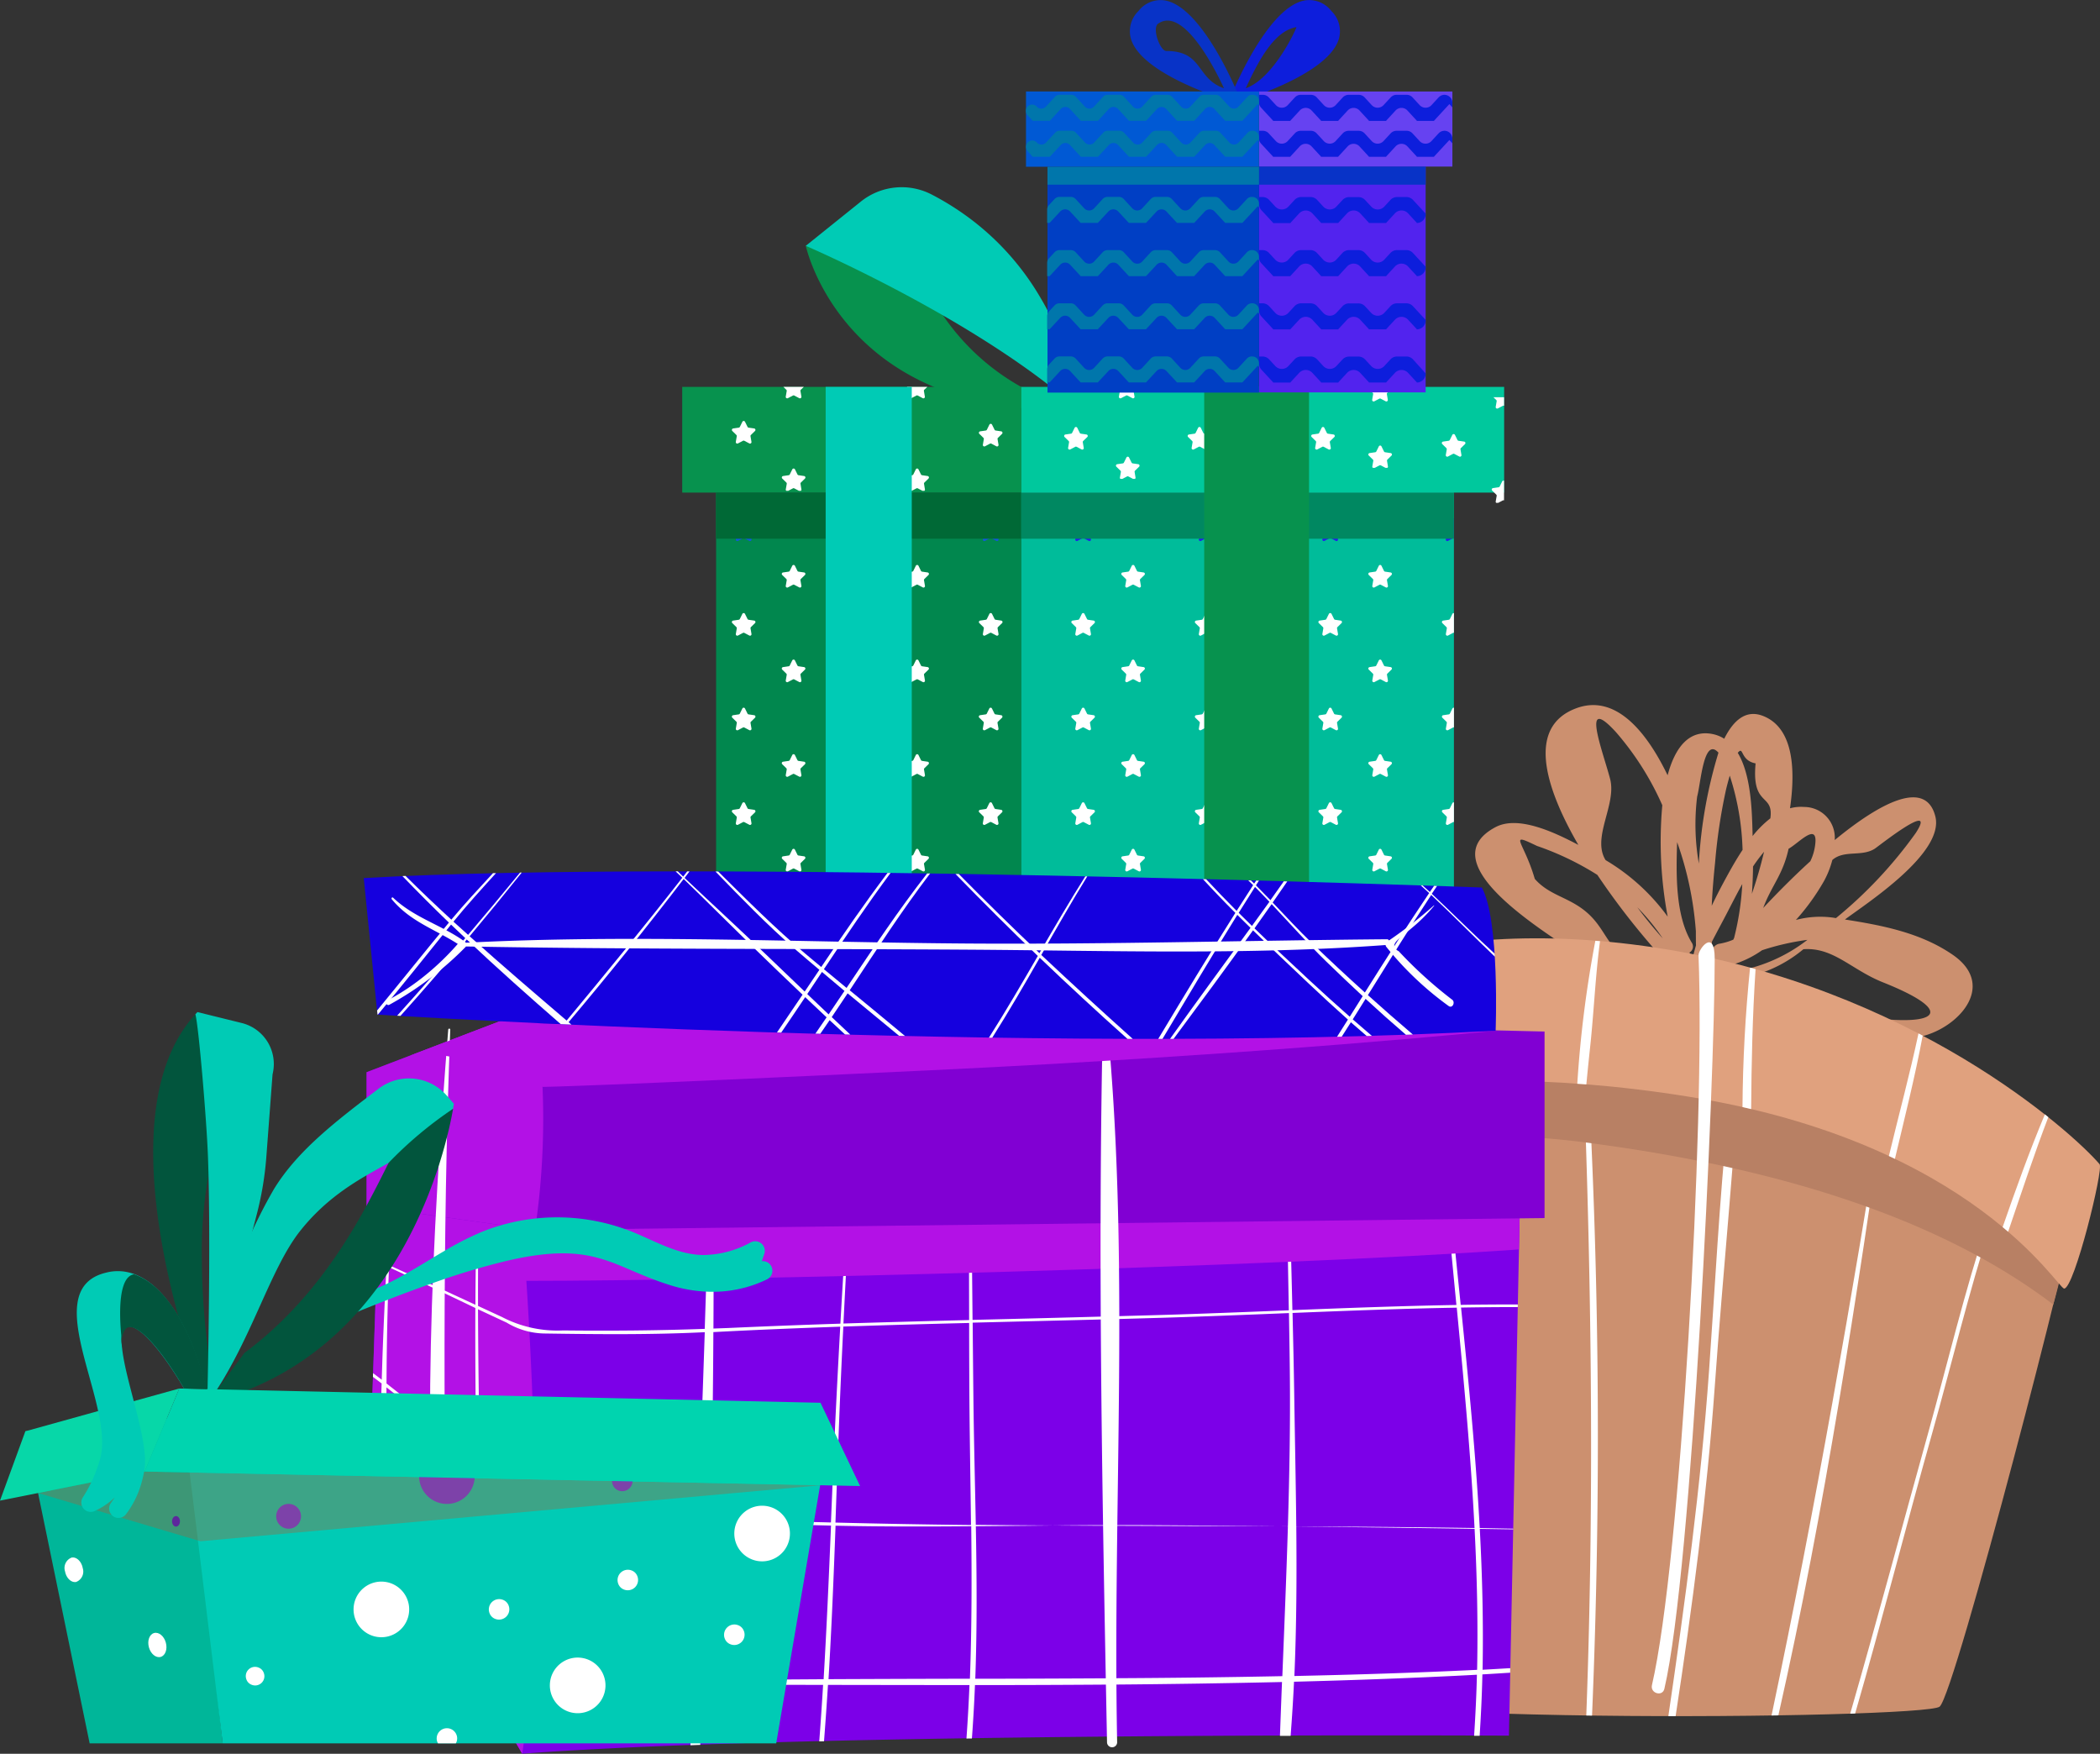 <svg id="Group_48613" data-name="Group 48613" xmlns="http://www.w3.org/2000/svg" xmlns:xlink="http://www.w3.org/1999/xlink" width="159.165" height="132.919" viewBox="0 0 159.165 132.919">
  <rect x="0" y="0" width="159.165" height="132.919" fill="#333333" stroke="none"/>
  <defs>
    <clipPath id="clip-path">
      <rect id="Rectangle_15839" data-name="Rectangle 15839" width="159.165" height="132.919" fill="none"/>
    </clipPath>
    <clipPath id="clip-path-3">
      <rect id="Rectangle_15827" data-name="Rectangle 15827" width="12.769" height="47.673" fill="none"/>
    </clipPath>
    <clipPath id="clip-path-4">
      <rect id="Rectangle_15828" data-name="Rectangle 15828" width="86.589" height="11.828" fill="none"/>
    </clipPath>
    <clipPath id="clip-path-5">
      <rect id="Rectangle_15829" data-name="Rectangle 15829" width="13.373" height="16.834" fill="none"/>
    </clipPath>
    <clipPath id="clip-path-6">
      <rect id="Rectangle_15830" data-name="Rectangle 15830" width="59.355" height="5.283" fill="none"/>
    </clipPath>
    <clipPath id="clip-path-7">
      <rect id="Rectangle_15837" data-name="Rectangle 15837" width="82.764" height="4.969" fill="none"/>
    </clipPath>
  </defs>
  <g id="Group_48612" data-name="Group 48612" clip-path="url(#clip-path)">
    <g id="Group_48611" data-name="Group 48611">
      <g id="Group_48610" data-name="Group 48610" clip-path="url(#clip-path)">
        <path id="Path_116386" data-name="Path 116386" d="M261.308,140.112a9.522,9.522,0,0,0,7.856,1.786c.11.1.211.189.3.264a.607.607,0,0,0,.554.138l1.245.5a30.862,30.862,0,0,0,15.1,3.568c3.071-.122,6.97-3.767,3.26-6.319-2.414-1.661-5.309-2.224-8.165-2.67h0c1.628-1.22,7.565-5.031,6.85-7.822-.729-2.846-4.149-1.052-7.624,1.8a2.327,2.327,0,0,0-2.326-2.508,3.174,3.174,0,0,0-1.062.1c.468-3.272.138-6.147-2.05-7-1.259-.49-2.213.28-2.936,1.73a2.582,2.582,0,0,0-.827-.344c-1.821-.4-2.9.991-3.465,3.112-1.728-3.574-4.075-6.137-6.925-5.078-3.72,1.381-2.439,5.872.16,10.356-1.932-1.022-4.6-2.242-6.284-1.344-5.25,2.792,4.481,8.337,6.334,9.728m6.715-2.955a15.659,15.659,0,0,0-4.7-4.276c-1.073-1.725.862-4.209.338-6.17-.579-2.172-2.256-6.485.449-3.528a21.876,21.876,0,0,1,3.511,5.537,30.734,30.734,0,0,0,.406,8.436m-.375,1.654c-.676-.752-1.318-1.54-1.924-2.352a16.348,16.348,0,0,1,1.924,2.352m6.049-6.7c-.457.69-.848,1.382-1.166,1.962-.4.729-.8,1.489-1.168,2.269.049-1.091.141-2.181.253-3.256a42.266,42.266,0,0,1,.8-5.409c.086-.4.2-.8.312-1.2a19.827,19.827,0,0,1,.972,5.636m2.1-2.393a8.122,8.122,0,0,0-1.341,1.339c0-.056,0-.116,0-.171-.048-1.585-.079-4.408-1.123-6.137.468-.566.158.574,1.352.8-.315,3.346,1.393,2.225,1.117,4.171m-1.312,3.642a12.076,12.076,0,0,1,.835-1.114c-.255,1.084-.569,2.156-.922,3.187.054-.705.079-1.4.087-2.073m4.734-1.917a3.92,3.92,0,0,1-.391,1.518c-1.3,1.187-2.539,2.435-3.572,3.545.637-1.713,1.493-2.508,1.924-4.489.715-.394,2.077-1.909,2.04-.574m1.556,5.829-.259-.04a7.15,7.15,0,0,0-2.782.181,16.831,16.831,0,0,0,2.146-2.979,6.969,6.969,0,0,0,.615-1.566c.892-.784,2.214-.223,3.209-.851.271-.171,4.789-3.773,3.117-1.2a33.228,33.228,0,0,1-6.046,6.451m-7.974,4.663a10.072,10.072,0,0,0,5.5-2.3c2.274-.166,3.637,1.553,6.02,2.505,5.165,2.061,4.335,3.144.263,2.807a31,31,0,0,1-5.965-1.078,48.85,48.85,0,0,1-5.812-1.935m-.259-.532a5.241,5.241,0,0,0,.449-.619,7.785,7.785,0,0,0,2.172-1.071,18.908,18.908,0,0,1,3.436-.787,12.148,12.148,0,0,1-6.057,2.477m-1.2-.156c.27-.106.539-.218.807-.341a.756.756,0,0,0,.111,0c-.083.165-.163.338-.251.491,0,0,0,0,0,.007a3.974,3.974,0,0,1-.552-.105l-.112-.056m-.037-1.229a.671.671,0,0,0,.058-.255c.008-.2,0-.434-.007-.687.387-.755.793-1.5,1.167-2.22.346-.668.723-1.413,1.137-2.155a20.954,20.954,0,0,1-.618,4.079c-.021.044-.041.09-.061.134a4.5,4.5,0,0,1-1,.3.711.711,0,0,0-.63.8l-.05.023Zm-.937-6.871a17.265,17.265,0,0,1-.128-5.077c.279-1,.491-4.573,1.615-3.327a35.212,35.212,0,0,0-1.487,8.4m-1.647-1.512c0-.037,0-.073,0-.111a25.647,25.647,0,0,1,1.422,6.759c0,.437,0,.8.009,1.076-.1.336-.192.675-.272,1.016-.074-.161-.146-.323-.222-.481a.519.519,0,0,0,.179-.739c-1.256-2.054-1.19-5.2-1.119-7.52m-10.611.183a21.784,21.784,0,0,1,4.569,2.192,55.49,55.49,0,0,0,5.492,6.91,5.46,5.46,0,0,1-2.495-.256c-2.453-.89-2.172-2.693-4.221-4.142-1.234-.873-2.514-1.065-3.519-2.21-.829-2.856-2.085-3.58.173-2.494" transform="translate(-141.625 -67.69)" fill="#cc906f"/>
        <path id="Path_116387" data-name="Path 116387" d="M275.244,189.858c.345.342-8.891,36.128-10.07,37.077s-50.6,1.476-52.826-1.85.411-46.986.411-46.986,37.346-13.145,62.485,11.759" transform="translate(-118.165 -97.588)" fill="#cc906f"/>
        <path id="Path_116388" data-name="Path 116388" d="M328.249,204c.514-1.55.966-3.151,1.428-4.756.045.035.092.067.137.1-.41,1.62-.81,3.225-1.294,4.729-1.691,5.252-2.969,10.617-4.463,15.923-1.987,7.052-3.788,14.167-5.83,21.208l-.373.013c2.039-7.079,3.937-14.2,5.915-21.3,1.479-5.311,2.745-10.682,4.482-15.919" transform="translate(-177.621 -111.34)" fill="#fff"/>
        <path id="Path_116389" data-name="Path 116389" d="M313.109,186.767c-2.329,15.914-4.7,31.886-8.25,47.579l-.517.008c3.334-15.8,6.106-31.688,8.651-47.641l.116.053" transform="translate(-170.072 -104.339)" fill="#fff"/>
        <path id="Path_116390" data-name="Path 116390" d="M291.121,184.191c.21-2.062.41-4.123.589-6.186.145.031.289.067.434.1-.469,8.843-1.389,17.707-2.014,26.473-.6,8.358-1.7,16.672-2.965,24.96h-.55c1.273-8.695,2.459-17.4,3.084-26.176.456-6.4.772-12.782,1.422-19.171" transform="translate(-160.165 -99.472)" fill="#fff"/>
        <path id="Path_116391" data-name="Path 116391" d="M271.9,174.74a505.607,505.607,0,0,1,.56,52.925l-.437-.007c.656-17.638.363-35.294-.384-52.928l.262.009" transform="translate(-151.794 -97.642)" fill="#fff"/>
        <path id="Path_116392" data-name="Path 116392" d="M247.511,198.761c.588,9.706.919,19.459,1.082,29.2l-.765-.031c-.282-8.9-.351-17.806-.788-26.693-.316-6.409-.748-12.786-.853-19.206-.034-2.094-.076-4.187-.142-6.278l.476-.053c.456,7.684.527,15.419.99,23.06" transform="translate(-137.494 -98.185)" fill="#fff"/>
        <path id="Path_116393" data-name="Path 116393" d="M223.343,179.847q.019.962.033,1.924c.1,6.607.632,13.142,1.209,19.721.824,9.407,1.661,18.819,2.257,28.245l-.569-.054c-.626-8.994-1.357-17.98-2.061-26.97-.488-6.223-1.046-12.437-1.1-18.683-.011-1.373-.016-2.747-.03-4.119l.259-.064" transform="translate(-124.663 -100.501)" fill="#fff"/>
        <path id="Path_116394" data-name="Path 116394" d="M213.4,186.334c.244-4.895.446-8.232.446-8.232s37.346-13.145,62.485,11.759a59.984,59.984,0,0,1-1.457,6.6c-9.607-7.319-23.014-10.591-34.421-12.146a62.3,62.3,0,0,0-27.053,2.024" transform="translate(-119.251 -97.589)" fill="#b88064"/>
        <path id="Path_116395" data-name="Path 116395" d="M277.191,178.306c.315.37-1.917,9.409-2.684,9.427-.505.011-6.872-11.048-28.445-14.541s-34.794,1.677-34.8,1.393c-.028-1.251.878-6.467,1.321-6.954,1.469-1.619,11.565-8.669,30.946-5.74s31.611,14.008,33.662,16.416" transform="translate(-118.056 -90.073)" fill="#e0a17e"/>
        <path id="Path_116396" data-name="Path 116396" d="M347.5,191.648c-1.09,2.857-2.056,5.787-3.044,8.683-.135-.116-.274-.233-.416-.351.993-2.864,2.029-5.744,3.2-8.541l.263.21" transform="translate(-192.254 -106.979)" fill="#fff"/>
        <path id="Path_116397" data-name="Path 116397" d="M327.062,177.7c-.585,3.132-1.376,6.262-2.105,9.338q-.226-.109-.456-.216c.735-3.074,1.582-6.183,2.243-9.291.108.056.211.113.318.169" transform="translate(-181.336 -99.209)" fill="#fff"/>
        <path id="Path_116398" data-name="Path 116398" d="M300.34,166.337c-.233,3.533-.311,7.067-.335,10.607-.219-.051-.434-.105-.657-.156.026-3.529.216-7.059.576-10.569.14.038.277.079.416.118" transform="translate(-167.28 -92.886)" fill="#fff"/>
        <path id="Path_116399" data-name="Path 116399" d="M272.693,161.632c-.352,2.652-.464,5.363-.746,8q-.154,1.43-.29,2.86c-.231-.019-.456-.032-.686-.048a87.217,87.217,0,0,1,1.368-10.837l.354.029" transform="translate(-151.423 -90.306)" fill="#fff"/>
        <path id="Path_116400" data-name="Path 116400" d="M245.575,162.5c.116-.019.237-.037.355-.055-.1,1.968-.047,3.974-.153,5.83q-.128,2.268-.269,4.535l-.5.031q.169-2.859.373-5.718c.109-1.505.11-3.071.2-4.623" transform="translate(-136.913 -90.777)" fill="#fff"/>
        <path id="Path_116401" data-name="Path 116401" d="M220.123,170.679c.157-.089.317-.178.486-.268-.282,2.766-.4,5.546-.564,8.33l-.541.119c.122-2.737.287-5.471.619-8.182" transform="translate(-122.662 -95.228)" fill="#fff"/>
        <path id="Path_116402" data-name="Path 116402" d="M283.773,218.179c2.172-9.365,4.036-42.53,3.531-55.321-.018-.445,1.227-2.106,1.226.264,0,9.191-1.7,46.3-3.815,55.333-.144.617-1.084.339-.941-.276" transform="translate(-158.568 -90.459)" fill="#fff"/>
        <path id="Path_116403" data-name="Path 116403" d="M197.407,39.76a17.5,17.5,0,0,1-12.925,13.488c17.839.72,20.639-12.4,20.639-12.4Z" transform="translate(-103.091 -22.219)" fill="#0016c0"/>
        <path id="Path_116404" data-name="Path 116404" d="M205.123,35.64s-12.975,5.562-20.638,12.4a21.428,21.428,0,0,1,2.838-8.439,20.218,20.218,0,0,1,5.141-5.859,21.848,21.848,0,0,1,6.179-3.3Z" transform="translate(-103.093 -17.009)" fill="#1900e5"/>
        <path id="Path_116405" data-name="Path 116405" d="M199.309,40.605s-4.836,1.909-6.77,4.883a4.312,4.312,0,0,0-1.622-1.709,20.219,20.219,0,0,1,5.141-5.86,5.281,5.281,0,0,0,3.251,2.685" transform="translate(-106.687 -21.19)" fill="#5800eb"/>
        <path id="Path_116406" data-name="Path 116406" d="M146.142,39.76a17.5,17.5,0,0,0,12.926,13.488c-17.84.72-20.64-12.4-20.64-12.4Z" transform="translate(-77.356 -22.219)" fill="#07924e"/>
        <path id="Path_116407" data-name="Path 116407" d="M138.429,36.606S151.4,42.168,159.067,49a21.429,21.429,0,0,0-2.838-8.439,20.211,20.211,0,0,0-5.141-5.859,20.85,20.85,0,0,0-3.113-1.982,4.941,4.941,0,0,0-5.371.531Z" transform="translate(-77.356 -17.975)" fill="#00cbb5"/>
        <rect id="Rectangle_15819" data-name="Rectangle 15819" width="23.136" height="43.376" transform="translate(54.275 37.333)" fill="#01874e"/>
        <path id="Path_116408" data-name="Path 116408" d="M137.284,84.634a.11.11,0,0,0,.122-.013h-.147Z" transform="translate(-76.703 -47.288)" fill="#115ad7"/>
        <path id="Path_116409" data-name="Path 116409" d="M135.2,84.634l.025-.013h-.147a.11.11,0,0,0,.122.013" transform="translate(-75.485 -47.288)" fill="#115ad7"/>
        <path id="Path_116410" data-name="Path 116410" d="M158.5,84.634a.109.109,0,0,0,.122-.013h-.147Z" transform="translate(-88.561 -47.288)" fill="#115ad7"/>
        <path id="Path_116411" data-name="Path 116411" d="M156.424,84.634l.026-.013H156.3a.11.11,0,0,0,.122.013" transform="translate(-87.344 -47.288)" fill="#115ad7"/>
        <path id="Path_116412" data-name="Path 116412" d="M127.422,89.63,127,89.568a.112.112,0,0,1-.085-.061l-.19-.385a.112.112,0,0,0-.2,0l-.19.385a.112.112,0,0,1-.085.061l-.424.062a.112.112,0,0,0-.062.191l.307.3a.112.112,0,0,1,.032.1l-.072.423a.112.112,0,0,0,.163.118l.38-.2a.111.111,0,0,1,.1,0l.38.2a.112.112,0,0,0,.163-.118l-.072-.423a.111.111,0,0,1,.032-.1l.307-.3a.112.112,0,0,0-.062-.191" transform="translate(-70.258 -49.768)" fill="#115ad7"/>
        <path id="Path_116413" data-name="Path 116413" d="M148.643,89.63l-.424-.062a.112.112,0,0,1-.085-.061l-.19-.385a.112.112,0,0,0-.2,0l-.19.385a.113.113,0,0,1-.085.061l-.424.062a.112.112,0,0,0-.062.191l.307.3a.112.112,0,0,1,.032.1l-.072.423a.112.112,0,0,0,.163.118l.38-.2a.112.112,0,0,1,.1,0l.379.2a.112.112,0,0,0,.163-.118l-.072-.423a.112.112,0,0,1,.032-.1l.307-.3a.112.112,0,0,0-.062-.191" transform="translate(-82.117 -49.768)" fill="#115ad7"/>
        <path id="Path_116414" data-name="Path 116414" d="M169.863,89.63l-.424-.062a.112.112,0,0,1-.085-.061l-.19-.385a.112.112,0,0,0-.2,0l-.19.385a.112.112,0,0,1-.085.061l-.424.062a.112.112,0,0,0-.062.191l.307.3a.112.112,0,0,1,.032.1l-.072.423a.112.112,0,0,0,.163.118l.38-.2a.112.112,0,0,1,.1,0l.379.2a.112.112,0,0,0,.163-.118l-.072-.423a.112.112,0,0,1,.032-.1l.307-.3a.112.112,0,0,0-.062-.191" transform="translate(-93.975 -49.768)" fill="#115ad7"/>
        <path id="Path_116415" data-name="Path 116415" d="M136,97.62l-.424-.062a.112.112,0,0,1-.085-.061l-.19-.385a.112.112,0,0,0-.2,0l-.19.385a.111.111,0,0,1-.084.061l-.424.062a.112.112,0,0,0-.062.191l.307.3a.112.112,0,0,1,.032.1l-.072.423a.112.112,0,0,0,.163.118l.38-.2a.111.111,0,0,1,.1,0l.38.2a.112.112,0,0,0,.163-.118l-.072-.423a.111.111,0,0,1,.032-.1l.307-.3A.112.112,0,0,0,136,97.62" transform="translate(-75.053 -54.233)" fill="#fff"/>
        <path id="Path_116416" data-name="Path 116416" d="M157.223,97.62l-.424-.062a.113.113,0,0,1-.085-.061l-.19-.385a.112.112,0,0,0-.2,0l-.19.385a.112.112,0,0,1-.085.061l-.424.062a.112.112,0,0,0-.062.191l.307.3a.112.112,0,0,1,.032.1l-.072.423a.112.112,0,0,0,.163.118l.38-.2a.111.111,0,0,1,.1,0l.38.2a.112.112,0,0,0,.163-.118l-.072-.423a.112.112,0,0,1,.032-.1l.307-.3a.112.112,0,0,0-.062-.191" transform="translate(-86.911 -54.233)" fill="#fff"/>
        <path id="Path_116417" data-name="Path 116417" d="M127.422,105.885l-.424-.062a.112.112,0,0,1-.085-.061l-.19-.385a.112.112,0,0,0-.2,0l-.19.385a.112.112,0,0,1-.085.061l-.424.062a.112.112,0,0,0-.062.191l.307.3a.112.112,0,0,1,.032.1l-.072.423a.112.112,0,0,0,.163.118l.38-.2a.111.111,0,0,1,.1,0l.38.2a.112.112,0,0,0,.163-.118l-.072-.423a.111.111,0,0,1,.032-.1l.307-.3a.112.112,0,0,0-.062-.191" transform="translate(-70.258 -58.851)" fill="#fff"/>
        <path id="Path_116418" data-name="Path 116418" d="M148.643,105.885l-.424-.062a.112.112,0,0,1-.085-.061l-.19-.385a.112.112,0,0,0-.2,0l-.19.385a.113.113,0,0,1-.085.061l-.424.062a.112.112,0,0,0-.062.191l.307.3a.112.112,0,0,1,.032.1l-.072.423a.112.112,0,0,0,.163.118l.38-.2a.112.112,0,0,1,.1,0l.379.2a.112.112,0,0,0,.163-.118l-.072-.423a.112.112,0,0,1,.032-.1l.307-.3a.112.112,0,0,0-.062-.191" transform="translate(-82.117 -58.851)" fill="#115ad7"/>
        <path id="Path_116419" data-name="Path 116419" d="M169.925,106.076a.112.112,0,0,0-.062-.191l-.424-.062a.112.112,0,0,1-.085-.061l-.19-.385a.112.112,0,0,0-.2,0l-.19.385a.112.112,0,0,1-.085.061l-.424.062a.112.112,0,0,0-.062.191l.307.3a.113.113,0,0,1,.032.1l-.072.423a.112.112,0,0,0,.163.118l.38-.2a.111.111,0,0,1,.1,0l.38.2a.112.112,0,0,0,.163-.118l-.072-.423a.113.113,0,0,1,.032-.1Z" transform="translate(-93.975 -58.851)" fill="#fff"/>
        <path id="Path_116420" data-name="Path 116420" d="M136,113.875l-.424-.062a.112.112,0,0,1-.085-.061l-.19-.385a.112.112,0,0,0-.2,0l-.19.385a.111.111,0,0,1-.084.061l-.424.062a.112.112,0,0,0-.062.191l.307.3a.112.112,0,0,1,.032.1l-.072.423a.112.112,0,0,0,.163.118l.38-.2a.112.112,0,0,1,.1,0l.38.2a.112.112,0,0,0,.163-.118l-.072-.423a.111.111,0,0,1,.032-.1l.307-.3a.112.112,0,0,0-.062-.191" transform="translate(-75.053 -63.316)" fill="#fff"/>
        <path id="Path_116421" data-name="Path 116421" d="M157.223,113.875l-.424-.062a.113.113,0,0,1-.085-.061l-.19-.385a.112.112,0,0,0-.2,0l-.19.385a.112.112,0,0,1-.085.061l-.424.062a.112.112,0,0,0-.062.191l.307.3a.112.112,0,0,1,.032.1l-.072.423a.112.112,0,0,0,.163.118l.38-.2a.112.112,0,0,1,.1,0l.38.2a.112.112,0,0,0,.163-.118l-.072-.423a.112.112,0,0,1,.032-.1l.307-.3a.112.112,0,0,0-.062-.191" transform="translate(-86.911 -63.316)" fill="#fff"/>
        <path id="Path_116422" data-name="Path 116422" d="M127.422,122.14l-.424-.062a.112.112,0,0,1-.085-.061l-.19-.385a.112.112,0,0,0-.2,0l-.19.385a.112.112,0,0,1-.085.061l-.424.062a.112.112,0,0,0-.062.191l.307.3a.112.112,0,0,1,.032.1l-.072.423a.112.112,0,0,0,.163.118l.38-.2a.111.111,0,0,1,.1,0l.38.2a.112.112,0,0,0,.163-.118l-.072-.423a.111.111,0,0,1,.032-.1l.307-.3a.112.112,0,0,0-.062-.191" transform="translate(-70.258 -67.935)" fill="#fff"/>
        <path id="Path_116423" data-name="Path 116423" d="M148.643,122.14l-.424-.062a.112.112,0,0,1-.085-.061l-.19-.385a.112.112,0,0,0-.2,0l-.19.385a.113.113,0,0,1-.085.061l-.424.062a.112.112,0,0,0-.062.191l.307.3a.112.112,0,0,1,.032.1l-.072.423a.112.112,0,0,0,.163.118l.38-.2a.112.112,0,0,1,.1,0l.379.2a.112.112,0,0,0,.163-.118l-.072-.423a.112.112,0,0,1,.032-.1l.307-.3a.112.112,0,0,0-.062-.191" transform="translate(-82.117 -67.935)" fill="#115ad7"/>
        <path id="Path_116424" data-name="Path 116424" d="M168.2,122.331l.307.3a.113.113,0,0,1,.032.1l-.072.423a.112.112,0,0,0,.163.118l.38-.2a.112.112,0,0,1,.1,0l.379.2a.112.112,0,0,0,.163-.118l-.072-.423a.113.113,0,0,1,.032-.1l.307-.3a.112.112,0,0,0-.062-.191l-.424-.062a.112.112,0,0,1-.085-.061l-.19-.385a.112.112,0,0,0-.2,0l-.19.385a.112.112,0,0,1-.085.061l-.424.062a.112.112,0,0,0-.062.191" transform="translate(-93.975 -67.935)" fill="#fff"/>
        <path id="Path_116425" data-name="Path 116425" d="M136,130.129l-.424-.062a.112.112,0,0,1-.085-.061l-.19-.385a.112.112,0,0,0-.2,0l-.19.385a.111.111,0,0,1-.084.061l-.424.062a.112.112,0,0,0-.062.191l.307.3a.112.112,0,0,1,.032.1l-.072.423a.112.112,0,0,0,.163.118l.38-.2a.111.111,0,0,1,.1,0l.38.2a.112.112,0,0,0,.163-.118l-.072-.423a.111.111,0,0,1,.032-.1l.307-.3a.112.112,0,0,0-.062-.191" transform="translate(-75.053 -72.399)" fill="#fff"/>
        <path id="Path_116426" data-name="Path 116426" d="M157.223,130.129l-.424-.062a.113.113,0,0,1-.085-.061l-.19-.385a.112.112,0,0,0-.2,0l-.19.385a.112.112,0,0,1-.085.061l-.424.062a.112.112,0,0,0-.062.191l.307.3a.112.112,0,0,1,.032.1l-.072.423a.112.112,0,0,0,.163.118l.38-.2a.111.111,0,0,1,.1,0l.38.2a.112.112,0,0,0,.163-.118l-.072-.423a.112.112,0,0,1,.032-.1l.307-.3a.112.112,0,0,0-.062-.191" transform="translate(-86.911 -72.399)" fill="#fff"/>
        <path id="Path_116427" data-name="Path 116427" d="M127.422,138.394l-.424-.062a.112.112,0,0,1-.085-.061l-.19-.385a.112.112,0,0,0-.2,0l-.19.385a.112.112,0,0,1-.085.061l-.424.062a.112.112,0,0,0-.062.191l.307.3a.112.112,0,0,1,.032.1l-.072.423a.112.112,0,0,0,.163.118l.38-.2a.112.112,0,0,1,.1,0l.38.2a.112.112,0,0,0,.163-.118l-.072-.423a.111.111,0,0,1,.032-.1l.307-.3a.112.112,0,0,0-.062-.191" transform="translate(-70.258 -77.018)" fill="#fff"/>
        <path id="Path_116428" data-name="Path 116428" d="M148.643,138.394l-.424-.062a.112.112,0,0,1-.085-.061l-.19-.385a.112.112,0,0,0-.2,0l-.19.385a.113.113,0,0,1-.085.061l-.424.062a.112.112,0,0,0-.062.191l.307.3a.112.112,0,0,1,.032.1l-.072.423a.112.112,0,0,0,.163.118l.38-.2a.112.112,0,0,1,.1,0l.379.2a.112.112,0,0,0,.163-.118l-.072-.423a.112.112,0,0,1,.032-.1l.307-.3a.112.112,0,0,0-.062-.191" transform="translate(-82.117 -77.018)" fill="#115ad7"/>
        <path id="Path_116429" data-name="Path 116429" d="M168.2,138.585l.307.3a.113.113,0,0,1,.032.1l-.072.423a.112.112,0,0,0,.163.118l.38-.2a.112.112,0,0,1,.1,0l.379.2a.112.112,0,0,0,.163-.118l-.072-.423a.113.113,0,0,1,.032-.1l.307-.3a.112.112,0,0,0-.062-.191l-.424-.062a.112.112,0,0,1-.085-.061l-.19-.385a.112.112,0,0,0-.2,0l-.19.385a.112.112,0,0,1-.085.061l-.424.062a.112.112,0,0,0-.062.191" transform="translate(-93.975 -77.018)" fill="#fff"/>
        <path id="Path_116430" data-name="Path 116430" d="M136,146.384l-.424-.062a.112.112,0,0,1-.085-.061l-.19-.385a.112.112,0,0,0-.2,0l-.19.385a.111.111,0,0,1-.084.061l-.424.062a.112.112,0,0,0-.062.191l.307.3a.112.112,0,0,1,.032.1l-.072.423a.112.112,0,0,0,.163.118l.38-.2a.111.111,0,0,1,.1,0l.38.2a.112.112,0,0,0,.163-.118l-.072-.423a.111.111,0,0,1,.032-.1l.307-.3a.112.112,0,0,0-.062-.191" transform="translate(-75.053 -81.483)" fill="#fff"/>
        <path id="Path_116431" data-name="Path 116431" d="M157.223,146.384l-.424-.062a.113.113,0,0,1-.085-.061l-.19-.385a.112.112,0,0,0-.2,0l-.19.385a.112.112,0,0,1-.085.061l-.424.062a.112.112,0,0,0-.062.191l.307.3a.112.112,0,0,1,.032.1l-.072.423a.112.112,0,0,0,.163.118l.38-.2a.111.111,0,0,1,.1,0l.38.2a.112.112,0,0,0,.163-.118l-.072-.423a.112.112,0,0,1,.032-.1l.307-.3a.112.112,0,0,0-.062-.191" transform="translate(-86.911 -81.483)" fill="#fff"/>
        <path id="Path_116432" data-name="Path 116432" d="M127.484,154.84a.112.112,0,0,0-.062-.191l-.424-.062a.112.112,0,0,1-.085-.061l-.19-.385a.112.112,0,0,0-.2,0l-.19.385a.112.112,0,0,1-.085.061l-.424.062a.112.112,0,0,0-.062.191l.307.3a.112.112,0,0,1,.032.1l-.072.423a.112.112,0,0,0,.163.118l.38-.2a.112.112,0,0,1,.1,0l.38.2a.112.112,0,0,0,.163-.118l-.072-.423a.111.111,0,0,1,.032-.1Z" transform="translate(-70.258 -86.101)" fill="#115ad7"/>
        <path id="Path_116433" data-name="Path 116433" d="M148.643,154.649l-.424-.062a.112.112,0,0,1-.085-.061l-.19-.385a.112.112,0,0,0-.2,0l-.19.385a.113.113,0,0,1-.085.061l-.424.062a.112.112,0,0,0-.062.191l.307.3a.112.112,0,0,1,.032.1l-.072.423a.112.112,0,0,0,.163.118l.38-.2a.112.112,0,0,1,.1,0l.379.2a.112.112,0,0,0,.163-.118l-.072-.423a.112.112,0,0,1,.032-.1l.307-.3a.112.112,0,0,0-.062-.191" transform="translate(-82.117 -86.101)" fill="#115ad7"/>
        <path id="Path_116434" data-name="Path 116434" d="M168.2,154.84l.307.3a.112.112,0,0,1,.032.1l-.072.423a.112.112,0,0,0,.163.118l.38-.2a.112.112,0,0,1,.1,0l.379.2a.112.112,0,0,0,.163-.118l-.072-.423a.112.112,0,0,1,.032-.1l.307-.3a.112.112,0,0,0-.062-.191l-.424-.062a.112.112,0,0,1-.085-.061l-.19-.385a.112.112,0,0,0-.2,0l-.19.385a.112.112,0,0,1-.085.061l-.424.062a.112.112,0,0,0-.062.191" transform="translate(-93.975 -86.101)" fill="#115ad7"/>
        <path id="Path_116435" data-name="Path 116435" d="M136,162.639l-.424-.062a.112.112,0,0,1-.085-.062l-.19-.384a.112.112,0,0,0-.2,0l-.19.384a.11.11,0,0,1-.084.062l-.424.062a.112.112,0,0,0-.062.191l.307.3a.112.112,0,0,1,.032.1l-.072.423a.112.112,0,0,0,.163.118l.38-.2a.111.111,0,0,1,.1,0l.38.2a.112.112,0,0,0,.163-.118l-.072-.423a.111.111,0,0,1,.032-.1l.307-.3a.112.112,0,0,0-.062-.191" transform="translate(-75.053 -90.566)" fill="#115ad7"/>
        <path id="Path_116436" data-name="Path 116436" d="M157.223,162.639l-.424-.062a.113.113,0,0,1-.085-.062l-.19-.384a.112.112,0,0,0-.2,0l-.19.384a.112.112,0,0,1-.085.062l-.424.062a.112.112,0,0,0-.062.191l.307.3a.112.112,0,0,1,.032.1l-.072.423a.112.112,0,0,0,.163.118l.38-.2a.111.111,0,0,1,.1,0l.38.2a.112.112,0,0,0,.163-.118l-.072-.423a.112.112,0,0,1,.032-.1l.307-.3a.112.112,0,0,0-.062-.191" transform="translate(-86.911 -90.566)" fill="#115ad7"/>
        <path id="Path_116437" data-name="Path 116437" d="M126.068,171.394a.113.113,0,0,1,.032.1l-.072.423a.112.112,0,0,0,.163.119l.38-.2a.111.111,0,0,1,.1,0l.38.2a.112.112,0,0,0,.163-.119l-.072-.423a.111.111,0,0,1,.032-.1l.307-.3a.113.113,0,0,0-.062-.192l-.424-.061a.112.112,0,0,1-.085-.061l-.19-.385a.112.112,0,0,0-.2,0l-.19.385a.112.112,0,0,1-.085.061l-.424.061a.113.113,0,0,0-.062.192Z" transform="translate(-70.258 -95.185)" fill="#115ad7"/>
        <path id="Path_116438" data-name="Path 116438" d="M148.705,171.1a.112.112,0,0,0-.062-.191l-.424-.062a.113.113,0,0,1-.085-.061l-.19-.385a.112.112,0,0,0-.2,0l-.19.385a.113.113,0,0,1-.085.061l-.424.062a.112.112,0,0,0-.062.191l.307.3a.112.112,0,0,1,.032.1l-.072.423a.112.112,0,0,0,.163.118l.38-.2a.112.112,0,0,1,.1,0l.379.2a.112.112,0,0,0,.163-.118l-.072-.423a.113.113,0,0,1,.032-.1Z" transform="translate(-82.117 -95.185)" fill="#115ad7"/>
        <path id="Path_116439" data-name="Path 116439" d="M168.2,171.1l.307.3a.113.113,0,0,1,.032.1l-.072.423a.112.112,0,0,0,.163.118l.38-.2a.112.112,0,0,1,.1,0l.379.2a.112.112,0,0,0,.163-.118l-.072-.423a.113.113,0,0,1,.032-.1l.307-.3a.112.112,0,0,0-.062-.191l-.424-.062a.112.112,0,0,1-.085-.061l-.19-.385a.112.112,0,0,0-.2,0l-.19.385a.112.112,0,0,1-.085.061l-.424.062a.112.112,0,0,0-.062.191" transform="translate(-93.975 -95.185)" fill="#115ad7"/>
        <path id="Path_116440" data-name="Path 116440" d="M136.064,179.084a.112.112,0,0,0-.062-.191l-.424-.062a.113.113,0,0,1-.085-.061l-.19-.385a.112.112,0,0,0-.2,0l-.19.385a.112.112,0,0,1-.085.061l-.424.062a.112.112,0,0,0-.062.191l.307.3a.112.112,0,0,1,.032.1l-.072.423a.112.112,0,0,0,.163.118l.38-.2a.111.111,0,0,1,.1,0l.38.2a.112.112,0,0,0,.163-.118l-.072-.423a.113.113,0,0,1,.032-.1Z" transform="translate(-75.053 -99.649)" fill="#115ad7"/>
        <path id="Path_116441" data-name="Path 116441" d="M157.285,179.084a.112.112,0,0,0-.062-.191l-.424-.062a.112.112,0,0,1-.085-.061l-.19-.385a.112.112,0,0,0-.2,0l-.19.385a.113.113,0,0,1-.085.061l-.424.062a.112.112,0,0,0-.062.191l.307.3a.113.113,0,0,1,.032.1l-.072.423a.112.112,0,0,0,.163.118l.379-.2a.112.112,0,0,1,.1,0l.38.2a.112.112,0,0,0,.163-.118l-.072-.423a.112.112,0,0,1,.032-.1Z" transform="translate(-86.911 -99.649)" fill="#115ad7"/>
        <rect id="Rectangle_15820" data-name="Rectangle 15820" width="25.704" height="8.012" transform="translate(51.707 29.322)" fill="#07924e"/>
        <rect id="Rectangle_15821" data-name="Rectangle 15821" width="23.136" height="3.497" transform="translate(54.275 37.333)" fill="#006936"/>
        <path id="Path_116442" data-name="Path 116442" d="M136.131,66.461h-1.547l.219.214a.112.112,0,0,1,.032.1l-.072.423a.112.112,0,0,0,.163.118l.38-.2a.112.112,0,0,1,.1,0l.379.2a.112.112,0,0,0,.163-.118l-.072-.423a.113.113,0,0,1,.032-.1Z" transform="translate(-75.208 -37.139)" fill="#fff"/>
        <path id="Path_116443" data-name="Path 116443" d="M157.351,66.461H155.8l.219.214a.112.112,0,0,1,.032.1l-.072.423a.112.112,0,0,0,.163.118l.38-.2a.112.112,0,0,1,.1,0l.379.2a.112.112,0,0,0,.163-.118l-.072-.423a.113.113,0,0,1,.032-.1Z" transform="translate(-87.066 -37.139)" fill="#fff"/>
        <path id="Path_116444" data-name="Path 116444" d="M126.068,73.374a.112.112,0,0,1,.032.1l-.072.423a.112.112,0,0,0,.163.119l.38-.2a.112.112,0,0,1,.1,0l.38.2a.112.112,0,0,0,.163-.119l-.072-.423a.111.111,0,0,1,.032-.1l.307-.3a.113.113,0,0,0-.062-.192L127,72.822a.112.112,0,0,1-.085-.061l-.19-.385a.112.112,0,0,0-.2,0l-.19.385a.112.112,0,0,1-.085.061l-.424.061a.113.113,0,0,0-.062.192Z" transform="translate(-70.258 -40.41)" fill="#fff"/>
        <path id="Path_116445" data-name="Path 116445" d="M148.705,73.567a.112.112,0,0,0-.062-.191l-.424-.062a.113.113,0,0,1-.085-.061l-.19-.385a.112.112,0,0,0-.2,0l-.19.385a.113.113,0,0,1-.085.061l-.424.062a.112.112,0,0,0-.062.191l.307.3a.112.112,0,0,1,.032.1l-.072.423a.112.112,0,0,0,.163.118l.38-.2a.112.112,0,0,1,.1,0l.379.2a.112.112,0,0,0,.163-.118l-.072-.423a.113.113,0,0,1,.032-.1Z" transform="translate(-82.117 -40.685)" fill="#115ad7"/>
        <path id="Path_116446" data-name="Path 116446" d="M169.863,73.376l-.424-.062a.112.112,0,0,1-.085-.061l-.19-.385a.112.112,0,0,0-.2,0l-.19.385a.112.112,0,0,1-.085.061l-.424.062a.112.112,0,0,0-.062.191l.307.3a.112.112,0,0,1,.032.1l-.072.423a.112.112,0,0,0,.163.118l.38-.2a.112.112,0,0,1,.1,0l.379.2a.112.112,0,0,0,.163-.118l-.072-.423a.112.112,0,0,1,.032-.1l.307-.3a.112.112,0,0,0-.062-.191" transform="translate(-93.975 -40.685)" fill="#fff"/>
        <path id="Path_116447" data-name="Path 116447" d="M135.725,81.645a.112.112,0,0,1,.032-.1l.307-.3a.112.112,0,0,0-.062-.191l-.424-.062a.112.112,0,0,1-.084-.061l-.19-.385a.113.113,0,0,0-.2,0l-.19.385a.112.112,0,0,1-.085.061l-.424.062a.112.112,0,0,0-.062.191l.307.3a.112.112,0,0,1,.033.1l-.073.423a.109.109,0,0,0,.041.105h.147l.354-.186a.112.112,0,0,1,.1,0l.354.186h.147a.109.109,0,0,0,.041-.105Z" transform="translate(-75.053 -44.976)" fill="#fff"/>
        <path id="Path_116448" data-name="Path 116448" d="M156.945,81.645a.112.112,0,0,1,.032-.1l.307-.3a.112.112,0,0,0-.062-.191l-.424-.062a.112.112,0,0,1-.084-.061l-.19-.385a.112.112,0,0,0-.2,0l-.19.385a.112.112,0,0,1-.085.061l-.424.062a.112.112,0,0,0-.062.191l.307.3a.112.112,0,0,1,.033.1l-.073.423a.109.109,0,0,0,.041.105h.147l.354-.186a.112.112,0,0,1,.1,0l.354.186h.147a.109.109,0,0,0,.041-.105Z" transform="translate(-86.911 -44.976)" fill="#fff"/>
        <rect id="Rectangle_15822" data-name="Rectangle 15822" width="6.525" height="51.388" transform="translate(62.58 29.322)" fill="#00cbb5"/>
        <rect id="Rectangle_15823" data-name="Rectangle 15823" width="32.786" height="43.376" transform="translate(77.411 37.333)" fill="#00bc9a"/>
        <path id="Path_116449" data-name="Path 116449" d="M193.525,84.634l.025-.013H193.4a.109.109,0,0,0,.122.013" transform="translate(-108.077 -47.288)" fill="#2221ea"/>
        <path id="Path_116450" data-name="Path 116450" d="M195.605,84.634a.11.11,0,0,0,.122-.013h-.147Z" transform="translate(-109.293 -47.288)" fill="#2221ea"/>
        <path id="Path_116451" data-name="Path 116451" d="M216.825,84.634a.109.109,0,0,0,.122-.013H216.8Z" transform="translate(-121.151 -47.288)" fill="#2221ea"/>
        <path id="Path_116452" data-name="Path 116452" d="M214.745,84.634l.026-.013h-.148a.11.11,0,0,0,.122.013" transform="translate(-119.935 -47.288)" fill="#2221ea"/>
        <path id="Path_116453" data-name="Path 116453" d="M238.046,84.634a.11.11,0,0,0,.122-.013h-.147Z" transform="translate(-133.01 -47.288)" fill="#2221ea"/>
        <path id="Path_116454" data-name="Path 116454" d="M235.965,84.634l.026-.013h-.148a.11.11,0,0,0,.122.013" transform="translate(-131.793 -47.288)" fill="#2221ea"/>
        <path id="Path_116455" data-name="Path 116455" d="M185.743,89.63l-.424-.062a.112.112,0,0,1-.085-.061l-.19-.385a.112.112,0,0,0-.2,0l-.19.385a.113.113,0,0,1-.085.061l-.424.062a.112.112,0,0,0-.062.191l.307.3a.112.112,0,0,1,.032.1l-.072.423a.112.112,0,0,0,.163.118l.379-.2a.112.112,0,0,1,.1,0l.38.2a.112.112,0,0,0,.163-.118l-.072-.423a.111.111,0,0,1,.032-.1l.307-.3a.112.112,0,0,0-.062-.191" transform="translate(-102.849 -49.768)" fill="#2221ea"/>
        <path id="Path_116456" data-name="Path 116456" d="M206.964,89.63l-.424-.062a.112.112,0,0,1-.085-.061l-.19-.385a.112.112,0,0,0-.2,0l-.19.385a.112.112,0,0,1-.085.061l-.424.062a.112.112,0,0,0-.062.191l.307.3a.111.111,0,0,1,.032.1l-.072.423a.112.112,0,0,0,.163.118l.38-.2a.112.112,0,0,1,.1,0l.379.2a.112.112,0,0,0,.163-.118l-.072-.423a.111.111,0,0,1,.032-.1l.307-.3a.112.112,0,0,0-.062-.191" transform="translate(-114.707 -49.768)" fill="#2221ea"/>
        <path id="Path_116457" data-name="Path 116457" d="M228.184,89.63l-.424-.062a.112.112,0,0,1-.084-.061l-.19-.385a.112.112,0,0,0-.2,0l-.19.385a.112.112,0,0,1-.085.061l-.424.062a.112.112,0,0,0-.062.191l.307.3a.111.111,0,0,1,.032.1l-.072.423a.112.112,0,0,0,.163.118l.38-.2a.112.112,0,0,1,.1,0l.379.2a.112.112,0,0,0,.163-.118l-.072-.423a.112.112,0,0,1,.032-.1l.307-.3a.112.112,0,0,0-.062-.191" transform="translate(-126.566 -49.768)" fill="#2221ea"/>
        <path id="Path_116458" data-name="Path 116458" d="M248.5,89.127l-.19.385a.112.112,0,0,1-.085.061l-.424.062a.112.112,0,0,0-.062.191l.307.3a.111.111,0,0,1,.032.1l-.072.423a.112.112,0,0,0,.163.118l.38-.2a.108.108,0,0,1,.068-.009V89.068a.108.108,0,0,0-.116.058" transform="translate(-138.424 -49.772)" fill="#2221ea"/>
        <path id="Path_116459" data-name="Path 116459" d="M175.461,98.64v0s0,0,0,0" transform="translate(-98.05 -55.122)" fill="#2221ea"/>
        <path id="Path_116460" data-name="Path 116460" d="M194.323,97.62l-.424-.062a.112.112,0,0,1-.085-.061l-.19-.385a.112.112,0,0,0-.2,0l-.19.385a.112.112,0,0,1-.085.061l-.424.062a.112.112,0,0,0-.062.191l.307.3a.111.111,0,0,1,.032.1l-.072.423a.112.112,0,0,0,.163.118l.38-.2a.111.111,0,0,1,.1,0l.38.2a.112.112,0,0,0,.163-.118l-.072-.423a.112.112,0,0,1,.032-.1l.307-.3a.112.112,0,0,0-.062-.191" transform="translate(-107.643 -54.233)" fill="#fff"/>
        <path id="Path_116461" data-name="Path 116461" d="M215.544,97.62l-.424-.062a.112.112,0,0,1-.085-.061l-.19-.385a.112.112,0,0,0-.2,0l-.19.385a.112.112,0,0,1-.085.061l-.424.062a.112.112,0,0,0-.062.191l.307.3a.111.111,0,0,1,.032.1l-.072.423a.112.112,0,0,0,.163.118l.38-.2a.112.112,0,0,1,.1,0l.379.2a.112.112,0,0,0,.163-.118l-.072-.423a.112.112,0,0,1,.032-.1l.307-.3a.112.112,0,0,0-.062-.191" transform="translate(-119.502 -54.233)" fill="#2221ea"/>
        <path id="Path_116462" data-name="Path 116462" d="M236.764,97.62l-.424-.062a.112.112,0,0,1-.085-.061l-.19-.385a.112.112,0,0,0-.2,0l-.19.385a.113.113,0,0,1-.085.061l-.424.062a.112.112,0,0,0-.062.191l.307.3a.112.112,0,0,1,.032.1l-.072.423a.112.112,0,0,0,.163.118l.38-.2a.112.112,0,0,1,.1,0l.379.2a.112.112,0,0,0,.163-.118l-.072-.423a.112.112,0,0,1,.032-.1l.307-.3a.112.112,0,0,0-.062-.191" transform="translate(-131.36 -54.233)" fill="#fff"/>
        <path id="Path_116463" data-name="Path 116463" d="M185.743,105.885l-.424-.062a.112.112,0,0,1-.085-.061l-.19-.385a.112.112,0,0,0-.2,0l-.19.385a.113.113,0,0,1-.085.061l-.424.062a.112.112,0,0,0-.062.191l.307.3a.112.112,0,0,1,.032.1l-.072.423a.112.112,0,0,0,.163.118l.379-.2a.112.112,0,0,1,.1,0l.38.2a.112.112,0,0,0,.163-.118l-.072-.423a.111.111,0,0,1,.032-.1l.307-.3a.112.112,0,0,0-.062-.191" transform="translate(-102.849 -58.851)" fill="#fff"/>
        <path id="Path_116464" data-name="Path 116464" d="M206.964,105.885l-.424-.062a.112.112,0,0,1-.085-.061l-.19-.385a.112.112,0,0,0-.2,0l-.19.385a.112.112,0,0,1-.085.061l-.424.062a.112.112,0,0,0-.062.191l.307.3a.111.111,0,0,1,.032.1l-.072.423a.112.112,0,0,0,.163.118l.38-.2a.112.112,0,0,1,.1,0l.379.2a.112.112,0,0,0,.163-.118l-.072-.423a.111.111,0,0,1,.032-.1l.307-.3a.112.112,0,0,0-.062-.191" transform="translate(-114.707 -58.851)" fill="#fff"/>
        <path id="Path_116465" data-name="Path 116465" d="M228.184,105.885l-.424-.062a.112.112,0,0,1-.084-.061l-.19-.385a.112.112,0,0,0-.2,0l-.19.385a.112.112,0,0,1-.085.061l-.424.062a.112.112,0,0,0-.062.191l.307.3a.111.111,0,0,1,.032.1l-.072.423a.112.112,0,0,0,.163.118l.38-.2a.112.112,0,0,1,.1,0l.379.2a.112.112,0,0,0,.163-.118l-.072-.423a.112.112,0,0,1,.032-.1l.307-.3a.112.112,0,0,0-.062-.191" transform="translate(-126.566 -58.851)" fill="#fff"/>
        <path id="Path_116466" data-name="Path 116466" d="M247.744,106.08l.307.3a.113.113,0,0,1,.032.1l-.072.423a.112.112,0,0,0,.163.118l.38-.2a.108.108,0,0,1,.068-.009v-1.489a.108.108,0,0,0-.116.058l-.19.385a.112.112,0,0,1-.085.061l-.424.062a.112.112,0,0,0-.062.191" transform="translate(-138.424 -58.855)" fill="#fff"/>
        <path id="Path_116467" data-name="Path 116467" d="M175.461,114.894v.005s0,0,0-.005" transform="translate(-98.05 -64.205)" fill="#2221ea"/>
        <path id="Path_116468" data-name="Path 116468" d="M194.323,113.875l-.424-.062a.112.112,0,0,1-.085-.061l-.19-.385a.112.112,0,0,0-.2,0l-.19.385a.112.112,0,0,1-.085.061l-.424.062a.112.112,0,0,0-.062.191l.307.3a.111.111,0,0,1,.032.1l-.072.423a.112.112,0,0,0,.163.118l.38-.2a.112.112,0,0,1,.1,0l.38.2a.112.112,0,0,0,.163-.118l-.072-.423a.112.112,0,0,1,.032-.1l.307-.3a.112.112,0,0,0-.062-.191" transform="translate(-107.643 -63.316)" fill="#fff"/>
        <path id="Path_116469" data-name="Path 116469" d="M215.544,113.875l-.424-.062a.112.112,0,0,1-.085-.061l-.19-.385a.112.112,0,0,0-.2,0l-.19.385a.112.112,0,0,1-.085.061l-.424.062a.112.112,0,0,0-.062.191l.307.3a.111.111,0,0,1,.032.1l-.072.423a.112.112,0,0,0,.163.118l.38-.2a.112.112,0,0,1,.1,0l.379.2a.112.112,0,0,0,.163-.118l-.072-.423a.112.112,0,0,1,.032-.1l.307-.3a.112.112,0,0,0-.062-.191" transform="translate(-119.502 -63.316)" fill="#2221ea"/>
        <path id="Path_116470" data-name="Path 116470" d="M236.764,113.875l-.424-.062a.112.112,0,0,1-.085-.061l-.19-.385a.112.112,0,0,0-.2,0l-.19.385a.113.113,0,0,1-.085.061l-.424.062a.112.112,0,0,0-.062.191l.307.3a.112.112,0,0,1,.032.1l-.072.423a.112.112,0,0,0,.163.118l.38-.2a.112.112,0,0,1,.1,0l.379.2a.112.112,0,0,0,.163-.118l-.072-.423a.112.112,0,0,1,.032-.1l.307-.3a.112.112,0,0,0-.062-.191" transform="translate(-131.36 -63.316)" fill="#fff"/>
        <path id="Path_116471" data-name="Path 116471" d="M185.743,122.14l-.424-.062a.112.112,0,0,1-.085-.061l-.19-.385a.112.112,0,0,0-.2,0l-.19.385a.113.113,0,0,1-.085.061l-.424.062a.112.112,0,0,0-.062.191l.307.3a.112.112,0,0,1,.032.1l-.072.423a.112.112,0,0,0,.163.118l.379-.2a.112.112,0,0,1,.1,0l.38.2a.112.112,0,0,0,.163-.118l-.072-.423a.111.111,0,0,1,.032-.1l.307-.3a.112.112,0,0,0-.062-.191" transform="translate(-102.849 -67.935)" fill="#fff"/>
        <path id="Path_116472" data-name="Path 116472" d="M206.964,122.14l-.424-.062a.113.113,0,0,1-.085-.061l-.19-.385a.112.112,0,0,0-.2,0l-.19.385a.112.112,0,0,1-.085.061l-.424.062a.112.112,0,0,0-.062.191l.307.3a.111.111,0,0,1,.032.1l-.072.423a.112.112,0,0,0,.163.118l.38-.2a.112.112,0,0,1,.1,0l.379.2a.112.112,0,0,0,.163-.118l-.072-.423a.112.112,0,0,1,.032-.1l.307-.3a.112.112,0,0,0-.062-.191" transform="translate(-114.707 -67.935)" fill="#fff"/>
        <path id="Path_116473" data-name="Path 116473" d="M228.184,122.14l-.424-.062a.112.112,0,0,1-.084-.061l-.19-.385a.112.112,0,0,0-.2,0l-.19.385a.112.112,0,0,1-.085.061l-.424.062a.112.112,0,0,0-.062.191l.307.3a.111.111,0,0,1,.032.1l-.072.423a.112.112,0,0,0,.163.118l.38-.2a.112.112,0,0,1,.1,0l.379.2a.112.112,0,0,0,.163-.118l-.072-.423a.112.112,0,0,1,.032-.1l.307-.3a.112.112,0,0,0-.062-.191" transform="translate(-126.566 -67.935)" fill="#fff"/>
        <path id="Path_116474" data-name="Path 116474" d="M247.744,122.335l.307.3a.113.113,0,0,1,.032.1l-.072.423a.112.112,0,0,0,.163.118l.38-.2a.108.108,0,0,1,.068-.009v-1.489a.108.108,0,0,0-.116.058l-.19.385a.112.112,0,0,1-.085.061l-.424.062a.112.112,0,0,0-.062.191" transform="translate(-138.424 -67.939)" fill="#fff"/>
        <path id="Path_116475" data-name="Path 116475" d="M175.461,131.149v.005s0,0,0-.005" transform="translate(-98.05 -73.288)" fill="#2221ea"/>
        <path id="Path_116476" data-name="Path 116476" d="M194.323,130.129l-.424-.062a.112.112,0,0,1-.085-.061l-.19-.385a.112.112,0,0,0-.2,0l-.19.385a.112.112,0,0,1-.085.061l-.424.062a.112.112,0,0,0-.062.191l.307.3a.111.111,0,0,1,.032.1l-.072.423a.112.112,0,0,0,.163.118l.38-.2a.111.111,0,0,1,.1,0l.38.2a.112.112,0,0,0,.163-.118l-.072-.423a.112.112,0,0,1,.032-.1l.307-.3a.112.112,0,0,0-.062-.191" transform="translate(-107.643 -72.399)" fill="#fff"/>
        <path id="Path_116477" data-name="Path 116477" d="M215.544,130.129l-.424-.062a.112.112,0,0,1-.085-.061l-.19-.385a.112.112,0,0,0-.2,0l-.19.385a.112.112,0,0,1-.085.061l-.424.062a.112.112,0,0,0-.062.191l.307.3a.111.111,0,0,1,.032.1l-.072.423a.112.112,0,0,0,.163.118l.38-.2a.111.111,0,0,1,.1,0l.38.2a.112.112,0,0,0,.163-.118l-.072-.423a.112.112,0,0,1,.032-.1l.307-.3a.112.112,0,0,0-.062-.191" transform="translate(-119.502 -72.399)" fill="#2221ea"/>
        <path id="Path_116478" data-name="Path 116478" d="M236.764,130.129l-.424-.062a.112.112,0,0,1-.085-.061l-.19-.385a.112.112,0,0,0-.2,0l-.19.385a.113.113,0,0,1-.085.061l-.424.062a.112.112,0,0,0-.062.191l.307.3a.112.112,0,0,1,.032.1l-.072.423a.112.112,0,0,0,.163.118l.38-.2a.112.112,0,0,1,.1,0l.379.2a.112.112,0,0,0,.163-.118l-.072-.423a.112.112,0,0,1,.032-.1l.307-.3a.112.112,0,0,0-.062-.191" transform="translate(-131.36 -72.399)" fill="#fff"/>
        <path id="Path_116479" data-name="Path 116479" d="M185.743,138.394l-.424-.062a.112.112,0,0,1-.085-.061l-.19-.385a.112.112,0,0,0-.2,0l-.19.385a.113.113,0,0,1-.085.061l-.424.062a.112.112,0,0,0-.062.191l.307.3a.112.112,0,0,1,.032.1l-.072.423a.112.112,0,0,0,.163.118l.379-.2a.112.112,0,0,1,.1,0l.38.2a.112.112,0,0,0,.163-.118l-.072-.423a.111.111,0,0,1,.032-.1l.307-.3a.112.112,0,0,0-.062-.191" transform="translate(-102.849 -77.018)" fill="#fff"/>
        <path id="Path_116480" data-name="Path 116480" d="M206.964,138.394l-.424-.062a.112.112,0,0,1-.085-.061l-.19-.385a.112.112,0,0,0-.2,0l-.19.385a.112.112,0,0,1-.085.061l-.424.062a.112.112,0,0,0-.062.191l.307.3a.111.111,0,0,1,.032.1l-.072.423a.112.112,0,0,0,.163.118l.38-.2a.112.112,0,0,1,.1,0l.379.2a.112.112,0,0,0,.163-.118l-.072-.423a.111.111,0,0,1,.032-.1l.307-.3a.112.112,0,0,0-.062-.191" transform="translate(-114.707 -77.018)" fill="#fff"/>
        <path id="Path_116481" data-name="Path 116481" d="M228.184,138.394l-.424-.062a.112.112,0,0,1-.084-.061l-.19-.385a.112.112,0,0,0-.2,0l-.19.385a.112.112,0,0,1-.085.061l-.424.062a.112.112,0,0,0-.062.191l.307.3a.111.111,0,0,1,.032.1l-.072.423a.112.112,0,0,0,.163.118l.38-.2a.112.112,0,0,1,.1,0l.379.2a.112.112,0,0,0,.163-.118l-.072-.423a.112.112,0,0,1,.032-.1l.307-.3a.112.112,0,0,0-.062-.191" transform="translate(-126.566 -77.018)" fill="#fff"/>
        <path id="Path_116482" data-name="Path 116482" d="M247.744,138.589l.307.3a.113.113,0,0,1,.032.1l-.072.423a.112.112,0,0,0,.163.118l.38-.2a.111.111,0,0,1,.068-.009v-1.489a.108.108,0,0,0-.116.058l-.19.385a.112.112,0,0,1-.085.061l-.424.062a.112.112,0,0,0-.062.191" transform="translate(-138.424 -77.022)" fill="#fff"/>
        <path id="Path_116483" data-name="Path 116483" d="M175.461,147.4v.005s0,0,0-.005" transform="translate(-98.05 -82.371)" fill="#2221ea"/>
        <path id="Path_116484" data-name="Path 116484" d="M194.323,146.384l-.424-.062a.112.112,0,0,1-.085-.061l-.19-.385a.112.112,0,0,0-.2,0l-.19.385a.112.112,0,0,1-.085.061l-.424.062a.112.112,0,0,0-.062.191l.307.3a.111.111,0,0,1,.032.1l-.072.423a.112.112,0,0,0,.163.118l.38-.2a.111.111,0,0,1,.1,0l.38.2a.112.112,0,0,0,.163-.118l-.072-.423a.112.112,0,0,1,.032-.1l.307-.3a.112.112,0,0,0-.062-.191" transform="translate(-107.643 -81.483)" fill="#fff"/>
        <path id="Path_116485" data-name="Path 116485" d="M215.544,146.384l-.424-.062a.112.112,0,0,1-.085-.061l-.19-.385a.112.112,0,0,0-.2,0l-.19.385a.112.112,0,0,1-.085.061l-.424.062a.112.112,0,0,0-.062.191l.307.3a.112.112,0,0,1,.032.1l-.072.423a.112.112,0,0,0,.163.118l.38-.2a.111.111,0,0,1,.1,0l.38.2a.112.112,0,0,0,.163-.118l-.072-.423a.112.112,0,0,1,.032-.1l.307-.3a.112.112,0,0,0-.062-.191" transform="translate(-119.502 -81.483)" fill="#2221ea"/>
        <path id="Path_116486" data-name="Path 116486" d="M236.764,146.384l-.424-.062a.112.112,0,0,1-.085-.061l-.19-.385a.112.112,0,0,0-.2,0l-.19.385a.113.113,0,0,1-.085.061l-.424.062a.112.112,0,0,0-.062.191l.307.3a.112.112,0,0,1,.032.1l-.072.423a.112.112,0,0,0,.163.118l.38-.2a.112.112,0,0,1,.1,0l.379.2a.112.112,0,0,0,.163-.118l-.072-.423a.112.112,0,0,1,.032-.1l.307-.3a.112.112,0,0,0-.062-.191" transform="translate(-131.36 -81.483)" fill="#fff"/>
        <path id="Path_116487" data-name="Path 116487" d="M185.743,154.649l-.424-.062a.112.112,0,0,1-.085-.061l-.19-.385a.112.112,0,0,0-.2,0l-.19.385a.113.113,0,0,1-.085.061l-.424.062a.112.112,0,0,0-.062.191l.307.3a.112.112,0,0,1,.032.1l-.072.423a.112.112,0,0,0,.163.118l.379-.2a.112.112,0,0,1,.1,0l.38.2a.112.112,0,0,0,.163-.118l-.072-.423a.111.111,0,0,1,.032-.1l.307-.3a.112.112,0,0,0-.062-.191" transform="translate(-102.849 -86.101)" fill="#2221ea"/>
        <path id="Path_116488" data-name="Path 116488" d="M206.964,154.649l-.424-.062a.112.112,0,0,1-.085-.061l-.19-.385a.112.112,0,0,0-.2,0l-.19.385a.112.112,0,0,1-.085.061l-.424.062a.112.112,0,0,0-.062.191l.307.3a.111.111,0,0,1,.032.1l-.072.423a.112.112,0,0,0,.163.118l.38-.2a.112.112,0,0,1,.1,0l.379.2a.112.112,0,0,0,.163-.118l-.072-.423a.111.111,0,0,1,.032-.1l.307-.3a.112.112,0,0,0-.062-.191" transform="translate(-114.707 -86.101)" fill="#2221ea"/>
        <path id="Path_116489" data-name="Path 116489" d="M228.184,154.649l-.424-.062a.112.112,0,0,1-.084-.061l-.19-.385a.112.112,0,0,0-.2,0l-.19.385a.112.112,0,0,1-.085.061l-.424.062a.112.112,0,0,0-.062.191l.307.3a.111.111,0,0,1,.032.1l-.072.423a.112.112,0,0,0,.163.118l.38-.2a.112.112,0,0,1,.1,0l.379.2a.112.112,0,0,0,.163-.118l-.072-.423a.112.112,0,0,1,.032-.1l.307-.3a.112.112,0,0,0-.062-.191" transform="translate(-126.566 -86.101)" fill="#2221ea"/>
        <path id="Path_116490" data-name="Path 116490" d="M248.174,155.784l.379-.2a.11.11,0,0,1,.068-.009v-1.489a.108.108,0,0,0-.116.058l-.19.385a.112.112,0,0,1-.084.061l-.424.062a.112.112,0,0,0-.062.191l.307.3a.113.113,0,0,1,.032.1l-.072.423a.112.112,0,0,0,.163.118" transform="translate(-138.424 -86.105)" fill="#2221ea"/>
        <path id="Path_116491" data-name="Path 116491" d="M175.461,163.659v0s0,0,0,0" transform="translate(-98.05 -91.455)" fill="#2221ea"/>
        <path id="Path_116492" data-name="Path 116492" d="M194.323,162.639l-.424-.062a.112.112,0,0,1-.085-.062l-.19-.384a.112.112,0,0,0-.2,0l-.19.384a.112.112,0,0,1-.085.062l-.424.062a.112.112,0,0,0-.062.191l.307.3a.111.111,0,0,1,.032.1l-.072.423a.112.112,0,0,0,.163.118l.38-.2a.111.111,0,0,1,.1,0l.38.2a.112.112,0,0,0,.163-.118l-.072-.423a.112.112,0,0,1,.032-.1l.307-.3a.112.112,0,0,0-.062-.191" transform="translate(-107.643 -90.566)" fill="#2221ea"/>
        <path id="Path_116493" data-name="Path 116493" d="M215.544,162.639l-.424-.062a.112.112,0,0,1-.085-.062l-.19-.384a.112.112,0,0,0-.2,0l-.19.384a.112.112,0,0,1-.085.062l-.424.062a.112.112,0,0,0-.062.191l.307.3a.112.112,0,0,1,.032.1l-.072.423a.112.112,0,0,0,.163.118l.38-.2a.112.112,0,0,1,.1,0l.379.2a.112.112,0,0,0,.163-.118l-.072-.423a.112.112,0,0,1,.032-.1l.307-.3a.112.112,0,0,0-.062-.191" transform="translate(-119.502 -90.566)" fill="#2221ea"/>
        <path id="Path_116494" data-name="Path 116494" d="M236.764,162.639l-.424-.062a.112.112,0,0,1-.085-.062l-.19-.384a.112.112,0,0,0-.2,0l-.19.384a.113.113,0,0,1-.085.062l-.424.062a.112.112,0,0,0-.062.191l.307.3a.112.112,0,0,1,.032.1l-.072.423a.112.112,0,0,0,.163.118l.38-.2a.112.112,0,0,1,.1,0l.379.2a.112.112,0,0,0,.163-.118l-.072-.423a.112.112,0,0,1,.032-.1l.307-.3a.112.112,0,0,0-.062-.191" transform="translate(-131.36 -90.566)" fill="#2221ea"/>
        <path id="Path_116495" data-name="Path 116495" d="M185.805,171.1a.112.112,0,0,0-.062-.191l-.424-.062a.112.112,0,0,1-.085-.061l-.19-.385a.112.112,0,0,0-.2,0l-.19.385a.113.113,0,0,1-.085.061l-.424.062a.112.112,0,0,0-.062.191l.307.3a.113.113,0,0,1,.032.1l-.072.423a.112.112,0,0,0,.163.118l.379-.2a.112.112,0,0,1,.1,0l.38.2a.112.112,0,0,0,.163-.118l-.072-.423a.112.112,0,0,1,.032-.1Z" transform="translate(-102.849 -95.185)" fill="#2221ea"/>
        <path id="Path_116496" data-name="Path 116496" d="M207.026,171.1a.112.112,0,0,0-.062-.191l-.424-.062a.112.112,0,0,1-.085-.061l-.19-.385a.112.112,0,0,0-.2,0l-.19.385a.112.112,0,0,1-.085.061l-.424.062a.112.112,0,0,0-.062.191l.307.3a.112.112,0,0,1,.032.1l-.072.423a.112.112,0,0,0,.163.118l.379-.2a.112.112,0,0,1,.1,0l.38.2a.112.112,0,0,0,.163-.118l-.072-.423a.112.112,0,0,1,.032-.1Z" transform="translate(-114.707 -95.185)" fill="#2221ea"/>
        <path id="Path_116497" data-name="Path 116497" d="M228.246,171.1a.112.112,0,0,0-.062-.191l-.424-.062a.112.112,0,0,1-.085-.061l-.19-.385a.112.112,0,0,0-.2,0l-.19.385a.112.112,0,0,1-.084.061l-.424.062a.112.112,0,0,0-.062.191l.307.3a.113.113,0,0,1,.032.1l-.072.423a.112.112,0,0,0,.163.118l.379-.2a.112.112,0,0,1,.1,0l.38.2a.112.112,0,0,0,.163-.118l-.072-.423a.112.112,0,0,1,.032-.1Z" transform="translate(-126.566 -95.185)" fill="#2221ea"/>
        <path id="Path_116498" data-name="Path 116498" d="M248.621,170.341a.109.109,0,0,0-.116.058l-.19.385a.113.113,0,0,1-.085.061l-.424.062a.112.112,0,0,0-.062.191l.307.3a.112.112,0,0,1,.032.1l-.072.423a.112.112,0,0,0,.163.118l.379-.2a.113.113,0,0,1,.068-.009Z" transform="translate(-138.424 -95.189)" fill="#2221ea"/>
        <path id="Path_116499" data-name="Path 116499" d="M175.461,179.913v.005s0,0,0-.005" transform="translate(-98.05 -100.538)" fill="#2221ea"/>
        <path id="Path_116500" data-name="Path 116500" d="M194.385,179.084a.112.112,0,0,0-.062-.191l-.424-.062a.112.112,0,0,1-.085-.061l-.19-.385a.112.112,0,0,0-.2,0l-.19.385a.112.112,0,0,1-.085.061l-.424.062a.112.112,0,0,0-.062.191l.307.3a.112.112,0,0,1,.032.1l-.072.423a.112.112,0,0,0,.163.118l.38-.2a.111.111,0,0,1,.1,0l.38.2a.112.112,0,0,0,.163-.118l-.072-.423a.113.113,0,0,1,.032-.1Z" transform="translate(-107.643 -99.649)" fill="#2221ea"/>
        <path id="Path_116501" data-name="Path 116501" d="M215.606,179.084a.112.112,0,0,0-.062-.191l-.424-.062a.112.112,0,0,1-.085-.061l-.19-.385a.112.112,0,0,0-.2,0l-.19.385a.112.112,0,0,1-.085.061l-.424.062a.112.112,0,0,0-.062.191l.307.3a.113.113,0,0,1,.032.1l-.072.423a.112.112,0,0,0,.163.118l.38-.2a.111.111,0,0,1,.1,0l.38.2a.112.112,0,0,0,.163-.118l-.072-.423a.113.113,0,0,1,.032-.1Z" transform="translate(-119.502 -99.649)" fill="#2221ea"/>
        <path id="Path_116502" data-name="Path 116502" d="M236.826,179.084a.112.112,0,0,0-.062-.191l-.424-.062a.112.112,0,0,1-.084-.061l-.19-.385a.112.112,0,0,0-.2,0l-.19.385a.112.112,0,0,1-.085.061l-.424.062a.112.112,0,0,0-.062.191l.307.3a.111.111,0,0,1,.032.1l-.072.423a.112.112,0,0,0,.163.118l.38-.2a.112.112,0,0,1,.1,0l.379.2a.112.112,0,0,0,.163-.118l-.072-.423a.112.112,0,0,1,.032-.1Z" transform="translate(-131.36 -99.649)" fill="#2221ea"/>
        <rect id="Rectangle_15824" data-name="Rectangle 15824" width="32.786" height="3.497" transform="translate(77.411 37.333)" fill="#008861"/>
        <rect id="Rectangle_15825" data-name="Rectangle 15825" width="36.592" height="8.012" transform="translate(77.411 29.322)" fill="#00c89d"/>
        <path id="Path_116503" data-name="Path 116503" d="M193.364,66.461h-1.548l.22.214a.117.117,0,0,1,.032.1l-.073.423a.113.113,0,0,0,.164.118l.379-.2a.112.112,0,0,1,.1,0l.379.2a.112.112,0,0,0,.162-.118l-.072-.423a.113.113,0,0,1,.033-.1Z" transform="translate(-107.19 -37.139)" fill="#fff"/>
        <path id="Path_116504" data-name="Path 116504" d="M214.433,67h-1.548l.219.214a.113.113,0,0,1,.032.1l-.072.423a.112.112,0,0,0,.163.118l.38-.2a.112.112,0,0,1,.1,0l.379.2a.112.112,0,0,0,.163-.118l-.072-.423a.113.113,0,0,1,.032-.1Z" transform="translate(-118.964 -37.441)" fill="#fff"/>
        <path id="Path_116505" data-name="Path 116505" d="M236.875,67h-1.548l.219.214a.112.112,0,0,1,.032.1l-.072.423a.112.112,0,0,0,.163.118l.38-.2a.112.112,0,0,1,.1,0l.379.2a.112.112,0,0,0,.163-.118l-.072-.423a.113.113,0,0,1,.032-.1Z" transform="translate(-131.504 -37.441)" fill="#fff"/>
        <path id="Path_116506" data-name="Path 116506" d="M256.767,68.436a.112.112,0,0,1,.032.1l-.072.423a.112.112,0,0,0,.163.119l.38-.2a.11.11,0,0,1,.088,0v-.65h-.81Z" transform="translate(-143.363 -38.124)" fill="#fff"/>
        <path id="Path_116507" data-name="Path 116507" d="M184.566,74.107a.112.112,0,0,0-.062-.191l-.424-.062a.112.112,0,0,1-.085-.061l-.19-.385a.112.112,0,0,0-.2,0l-.19.385a.112.112,0,0,1-.085.061l-.424.062a.112.112,0,0,0-.062.191l.307.3a.113.113,0,0,1,.032.1l-.072.423a.112.112,0,0,0,.163.118l.379-.2a.112.112,0,0,1,.1,0l.38.2a.112.112,0,0,0,.163-.118l-.072-.423a.112.112,0,0,1,.032-.1Z" transform="translate(-102.156 -40.986)" fill="#fff"/>
        <path id="Path_116508" data-name="Path 116508" d="M205.787,74.107a.112.112,0,0,0-.062-.191l-.424-.062a.112.112,0,0,1-.085-.061l-.19-.385a.112.112,0,0,0-.2,0l-.19.385a.113.113,0,0,1-.085.061l-.424.062a.112.112,0,0,0-.062.191l.307.3a.113.113,0,0,1,.032.1l-.072.423a.112.112,0,0,0,.163.118l.379-.2a.112.112,0,0,1,.1,0l.38.2a.112.112,0,0,0,.163-.118l-.072-.423a.113.113,0,0,1,.032-.1Z" transform="translate(-114.015 -40.986)" fill="#fff"/>
        <path id="Path_116509" data-name="Path 116509" d="M227.007,74.107a.112.112,0,0,0-.062-.191l-.424-.062a.112.112,0,0,1-.084-.061l-.19-.385a.112.112,0,0,0-.2,0l-.19.385a.112.112,0,0,1-.085.061l-.424.062a.112.112,0,0,0-.062.191l.307.3a.112.112,0,0,1,.032.1l-.072.423a.112.112,0,0,0,.163.118l.38-.2a.112.112,0,0,1,.1,0l.379.2a.112.112,0,0,0,.163-.118l-.072-.423a.112.112,0,0,1,.032-.1Z" transform="translate(-125.873 -40.986)" fill="#fff"/>
        <path id="Path_116510" data-name="Path 116510" d="M249.449,75.328a.112.112,0,0,0-.062-.191l-.424-.062a.111.111,0,0,1-.084-.061l-.19-.385a.112.112,0,0,0-.2,0l-.19.385a.113.113,0,0,1-.085.061l-.424.062a.112.112,0,0,0-.062.191l.307.3a.112.112,0,0,1,.032.1l-.072.423a.112.112,0,0,0,.163.118l.38-.2a.111.111,0,0,1,.1,0l.38.2a.112.112,0,0,0,.163-.118l-.072-.423a.112.112,0,0,1,.032-.1Z" transform="translate(-138.414 -41.669)" fill="#fff"/>
        <path id="Path_116511" data-name="Path 116511" d="M175.461,82.385v0s0,0,0,0" transform="translate(-98.05 -46.038)" fill="#2221ea"/>
        <path id="Path_116512" data-name="Path 116512" d="M193.125,79.613a.112.112,0,0,1,.032-.1l.307-.3a.112.112,0,0,0-.062-.191l-.424-.061a.113.113,0,0,1-.084-.062l-.19-.384a.112.112,0,0,0-.2,0l-.19.384a.114.114,0,0,1-.085.062l-.424.061a.112.112,0,0,0-.062.191l.307.3a.112.112,0,0,1,.033.1l-.073.423a.109.109,0,0,0,.041.1h.147l.354-.186a.112.112,0,0,1,.1,0l.354.186h.147a.109.109,0,0,0,.041-.1Z" transform="translate(-107.129 -43.841)" fill="#fff"/>
        <path id="Path_116513" data-name="Path 116513" d="M214.027,82.495a.112.112,0,0,1,.032-.1l.307-.3a.112.112,0,0,0-.062-.191l-.424-.062a.112.112,0,0,1-.084-.061l-.19-.385a.112.112,0,0,0-.2,0l-.19.385a.112.112,0,0,1-.085.061l-.424.062a.112.112,0,0,0-.062.191l.307.3a.112.112,0,0,1,.032.1l-.072.423a.109.109,0,0,0,.041.105h.147l.354-.186a.112.112,0,0,1,.1,0l.354.186h.147a.109.109,0,0,0,.041-.105Z" transform="translate(-118.809 -45.451)" fill="#fff"/>
        <path id="Path_116514" data-name="Path 116514" d="M236.487,77.7a.112.112,0,0,1,.032-.1l.307-.3a.112.112,0,0,0-.062-.191l-.424-.062a.112.112,0,0,1-.084-.061l-.19-.385a.112.112,0,0,0-.2,0l-.19.385a.112.112,0,0,1-.085.061l-.424.062a.112.112,0,0,0-.062.191l.307.3a.112.112,0,0,1,.033.1l-.073.423a.109.109,0,0,0,.041.105h.147l.354-.186a.112.112,0,0,1,.1,0l.354.186h.147a.109.109,0,0,0,.041-.105Z" transform="translate(-131.36 -42.771)" fill="#fff"/>
        <path id="Path_116515" data-name="Path 116515" d="M257.115,84.062a.11.11,0,0,1,.088,0V82.569a.109.109,0,0,0-.137.052l-.19.385a.111.111,0,0,1-.084.061l-.424.062a.112.112,0,0,0-.062.191l.307.3a.111.111,0,0,1,.033.1l-.073.423a.109.109,0,0,0,.041.105h.147Z" transform="translate(-143.209 -46.137)" fill="#fff"/>
        <rect id="Rectangle_15826" data-name="Rectangle 15826" width="7.945" height="51.388" transform="translate(91.27 29.322)" fill="#07924e"/>
        <path id="Path_116516" data-name="Path 116516" d="M150.46,195.92l-.9,43.6s-52.683-.3-74.786,1.369a54.15,54.15,0,0,0-11.8-14.24l1.133-33.432Z" transform="translate(-35.193 -107.975)" fill="#7c00e8"/>
        <g id="Group_48597" data-name="Group 48597" transform="translate(27.785 85.246)" style="mix-blend-mode: multiply;isolation: isolate">
          <g id="Group_48596" data-name="Group 48596">
            <g id="Group_48595" data-name="Group 48595" clip-path="url(#clip-path-3)">
              <path id="Path_116517" data-name="Path 116517" d="M62.978,226.653l1.133-33.432,10.02.314c1.132,10.924,2.635,33.435.645,47.359a54.15,54.15,0,0,0-11.8-14.24" transform="translate(-62.978 -193.221)" fill="#b311e6"/>
            </g>
          </g>
        </g>
        <path id="Path_116518" data-name="Path 116518" d="M147.671,234.554c.067-3.553-.021-7.107-.212-10.661.845.012,1.689.026,2.535.037v-.051c-.847-.015-1.692-.034-2.539-.047-.3-5.569-.848-11.142-1.416-16.711q2.149-.038,4.3-.036l0-.2c-1.441,0-2.884.007-4.326.032-.379-3.708-.766-7.418-1.1-11.124l-.245-.007c.3,3.713.661,7.426,1.019,11.138-4.143.072-8.289.228-12.43.392-.091-3.967-.208-7.932-.324-11.9l-.173,0q.12,5.955.225,11.913c-2.723.108-5.444.217-8.161.307-1.858.061-3.716.107-5.574.158q-.058-6.407-.187-12.807l-.216-.007q.134,6.409.308,12.815-5.069.139-10.14.26-.065-6.694-.13-13.387l-.164,0q.021,6.7.034,13.4-4.762.116-9.525.262.341-6.969.791-13.932l-.144,0q-.48,6.967-.88,13.943-4.257.136-8.511.329c-.371.016-.74.026-1.11.041.025-4.887.019-9.768.015-14.641l-.259-.007q-.168,7.338-.416,14.672c-3.581.13-7.157.158-10.743.119a9.081,9.081,0,0,1-4.627-1.019l-1.813-.838c-.012-4.493.05-8.986.22-13.478l-.094,0c-.2,4.463-.3,8.926-.324,13.39-2.176-1.007-4.355-2.013-6.543-3q.213-5.3.7-10.584l-.107,0c-.338,3.495-.589,7-.777,10.5-.246-.11-.494-.217-.738-.327l-.007.148c.246.112.491.221.736.334q-.171,3.182-.291,6.368c-.028.745-.048,1.5-.073,2.242-.217-.17-.44-.334-.658-.5l-.009.282c.218.169.441.334.659.5-.124,3.93-.18,7.89-.12,11.85-.308-.239-.624-.478-.933-.716l-.006.158c.314.25.631.5.942.753.015.928.041,1.856.071,2.784q.375.345.737.689c-.04-.971-.081-1.94-.114-2.91,2.337,1.906,4.618,3.849,6.808,5.927q.032,2.3.055,4.6c.107.144.21.285.311.424q-.02-2.363-.056-4.726c1.318,1.263,2.606,2.573,3.852,3.956.512.569,4.126.051,4.84.051l7.162,0q-.075,2.291-.143,4.581l.741-.027q.158-2.274.289-4.553l3.6,0q2.709,0,5.423.006-.128,2.141-.291,4.281l.361-.01q.165-2.134.3-4.271,5.357.009,10.724.014-.083,2.028-.228,4.051l.413-.006c.1-1.346.178-2.695.232-4.045q5.065,0,10.131-.037,0,1.979,0,3.959l.3,0c.007-1.32.019-2.64.017-3.96q6.414-.05,12.823-.194-.081,2.036-.155,4.078c.27,0,.542,0,.807,0q.161-2.042.259-4.1c4.626-.118,9.247-.285,13.862-.53-.035,1.544-.113,3.086-.213,4.629l.42,0c.1-1.552.175-3.1.208-4.655.7-.037,1.4-.087,2.106-.128l.007-.344c-.7.038-1.4.085-2.106.12m-48.444-26.01q4.767-.16,9.537-.272,0,2.057.01,4.114c.011,3.721.088,7.457.13,11.2q-5.14-.057-10.273-.187c.088-2.442.172-4.888.266-7.341q.143-3.757.331-7.513m-9.845.418c3.2-.17,6.406-.3,9.611-.41q-.209,3.752-.389,7.505c-.114,2.447-.214,4.891-.316,7.333-1.271-.033-2.544-.057-3.816-.1-1.768-.056-3.532-.156-5.3-.273.121-4.683.181-9.373.205-14.061m-24.589-4.912q3.285,1.525,6.549,3.091c-.014,3.719.017,7.44.067,11.16-2.254-1.83-4.517-3.651-6.8-5.438q.018-4.41.188-8.813m.008,21.2c-.135-4.032-.209-8.063-.2-12.094q3.432,2.688,6.809,5.447c.059,4.121.135,8.242.2,12.363-2.185-2.011-4.47-3.885-6.808-5.716m22.99,10.087c-1.538,0-3.078.016-4.617.016-1.035,0-6.539.731-7.216-.02-1.3-1.44-2.648-2.793-4.04-4.088-.066-4.142-.156-8.283-.235-12.423q2.032,1.649,4.059,3.3c.744.607,3.353.348,4.255.424,2.736.232,5.476.432,8.217.615q-.221,6.085-.424,12.174m.431-12.371c-2.019-.141-4.036-.307-6.053-.469-1.343-.106-5.295.255-6.361-.613q-2.064-1.679-4.129-3.361c-.071-3.762-.125-7.523-.139-11.283L73.7,208.26a5.725,5.725,0,0,0,2.938.827c4.024.06,8.06.1,12.08-.1q-.234,6.988-.492,13.971m9.5,12.33-2.7.018c-2.111.016-4.22.015-6.329.02q.334-6.045.483-12.112c1.267.082,2.533.17,3.8.239,1.766.1,3.535.151,5.307.192-.161,3.886-.331,7.767-.56,11.643m11.087-.038q-5.362.011-10.716.035c.232-3.872.392-7.747.533-11.632,3.423.074,6.854.07,10.284.041.042,3.855.044,7.711-.1,11.556M132.916,223.7c-.216,0-.433,0-.649,0,.216,0,.433,0,.649.006-.114,3.786-.271,7.567-.422,11.35q-6.42.128-12.842.157-.015-5.778-.125-11.555,6.37.025,12.741.042c-3.394-.034-6.787-.07-10.182-.088-.852-.006-1.706,0-2.56,0q-.092-5.141-.223-10.281.03,5.141.034,10.281-2.112,0-4.228.025,2.114.014,4.228.022.007,5.781,0,11.559-5.058.03-10.115.035c.14-3.845.113-7.7.041-11.559q2.922-.027,5.844-.057c-1.949-.013-3.9-.025-5.846-.047-.062-3.285-.15-6.566-.184-9.833q-.03-2.746-.053-5.493,5.073-.124,10.143-.251.069,2.658.135,5.317-.015-2.66-.043-5.319,2.1-.057,4.195-.119c3.176-.095,6.358-.226,9.542-.354.023,1.477.05,2.954.065,4.431.043,3.923-.028,7.832-.146,11.736m.353-16.177c4.148-.166,8.3-.328,12.446-.4.537,5.568,1.061,11.136,1.348,16.7q-6.753-.1-13.511-.116c-.034-3.476-.111-6.941-.161-10.364-.03-1.94-.077-3.878-.121-5.817m13.988,27.045c-4.613.224-9.229.369-13.85.467.164-3.765.181-7.552.145-11.327q6.756.069,13.514.174c.182,3.563.263,7.125.191,10.686" transform="translate(-35.302 -108.021)" fill="#fff"/>
        <g id="Group_48600" data-name="Group 48600" transform="translate(28.678 85.246)" style="mix-blend-mode: multiply;isolation: isolate">
          <g id="Group_48599" data-name="Group 48599">
            <g id="Group_48598" data-name="Group 48598" clip-path="url(#clip-path-4)">
              <path id="Path_116519" data-name="Path 116519" d="M76.22,205.05c14.808,0,55.981-1.009,75.232-2.383l.139-6.747-86.349-2.7L65,200.307c2.219.763,9.756,4.562,11.218,4.742" transform="translate(-65.002 -193.221)" fill="#b311e6"/>
            </g>
          </g>
        </g>
        <path id="Path_116520" data-name="Path 116520" d="M62.978,178.009V188.16l12.769,1.8,76.512-.9V174.924l-76.512-1.8Z" transform="translate(-35.193 -96.745)" fill="#8100d3"/>
        <g id="Group_48603" data-name="Group 48603" transform="translate(27.785 76.38)" style="mix-blend-mode: multiply;isolation: isolate">
          <g id="Group_48602" data-name="Group 48602">
            <g id="Group_48601" data-name="Group 48601" clip-path="url(#clip-path-5)">
              <path id="Path_116521" data-name="Path 116521" d="M62.978,178.008l12.769-4.883a57.79,57.79,0,0,1,0,16.834l-12.769-1.8Z" transform="translate(-62.978 -173.125)" fill="#b311e6"/>
            </g>
          </g>
        </g>
        <path id="Path_116522" data-name="Path 116522" d="M189.491,173.722c1.864,18.291.482,36.994.837,55.356a.384.384,0,0,1-.767,0c-.356-18.4-.724-36.961-.3-55.356a.115.115,0,0,1,.23,0" transform="translate(-105.656 -97.017)" fill="#fff"/>
        <path id="Path_116523" data-name="Path 116523" d="M75.413,176.778c-.612,15.962-.477,31.812-.206,47.772.006.327-.468.315-.5,0-1.537-15.782-.688-32,.551-47.772.008-.1.158-.1.154,0" transform="translate(-41.286 -98.745)" fill="#fff"/>
        <path id="Path_116524" data-name="Path 116524" d="M91.2,212.443a.727.727,0,0,1,.386,1.381,9.346,9.346,0,0,1-4.229.936,10.732,10.732,0,0,1-3.2-.531c-1.614-.514-2.8-1.1-3.981-1.568-2.057-.8-4.1-1.234-8.38-.226A55.01,55.01,0,0,0,66.27,214.1c-1.681.59-3.588,1.313-5.767,2.2l-.355-.631-.268-.481c.209-.046.418-.1.623-.155,2.388-.66,4.474-2.1,6.645-3.37a23.086,23.086,0,0,1,2.676-1.376,14.633,14.633,0,0,1,1.807-.623,15.341,15.341,0,0,1,9.254.364c.121.038.238.084.355.13,1.694.669,3.316,1.656,5.139,1.8.13.008.251.017.381.017a7.591,7.591,0,0,0,3.615-.965.725.725,0,0,1,1.014.881Z" transform="translate(-33.462 -116.858)" fill="#00cbb5"/>
        <path id="Path_116525" data-name="Path 116525" d="M54.367,187.177s-.021.134-.063.381c-.573.506-1.409,1.283-2.517,2.425l-.088.088c-1.782,1.836-5.677,2.631-8.922,6.666-2.4,2.969-3.791,8.589-7.049,13.093a38.043,38.043,0,0,1,4.991-16.168c1.823-2.989,4.811-5.235,7.935-7.622l.028-.022a3.8,3.8,0,0,1,5.162.558Z" transform="translate(-19.966 -103.523)" fill="#00cbb5"/>
        <path id="Path_116526" data-name="Path 116526" d="M49.418,194.581c-1.773,3.537-4.832,9.88-10.926,14.4q-1.324,1.778-2.762,3.766c14.786-3.642,18.119-19.6,18.576-22.271a29.708,29.708,0,0,0-4.889,4.1" transform="translate(-19.966 -106.443)" fill="#02553d"/>
        <path id="Path_116527" data-name="Path 116527" d="M30.009,192.731a55.778,55.778,0,0,0,.627,8.1c-.126,1.831-.222,3.011-.222,3.011s-8.577-21.21-.9-29.594a44.2,44.2,0,0,1,1.585,9.459,33.635,33.635,0,0,0-1.091,9.024" transform="translate(-14.709 -97.373)" fill="#02553d"/>
        <path id="Path_116528" data-name="Path 116528" d="M37.076,174.689a3.2,3.2,0,0,1,2.373,3.725l-.037.184-.469,6.236a24.593,24.593,0,0,1-.724,4.348L34.46,203.626s.222-8.652.134-15.523c-.016-1.154-.037-2.254-.075-3.258-.092-2.664-.708-9.966-.955-10.819l.156-.166Z" transform="translate(-18.756 -97.156)" fill="#00cbb5"/>
        <path id="Path_116529" data-name="Path 116529" d="M4.353,244.469l4.875,23.653H19.313l-2.729-24.765Z" transform="translate(-2.433 -135.992)" fill="#00b699"/>
        <path id="Path_116530" data-name="Path 116530" d="M12.487,268.361a.843.843,0,0,1-.5,1.047c-.371.068-.747-.29-.841-.8a.842.842,0,0,1,.5-1.047c.371-.068.747.29.841.8" transform="translate(-6.216 -149.513)" fill="#fff"/>
        <path id="Path_116531" data-name="Path 116531" d="M26.805,281.239c.137.5-.038.985-.393,1.082s-.753-.229-.89-.729.038-.984.393-1.082.754.229.891.729" transform="translate(-14.236 -156.744)" fill="#fff"/>
        <path id="Path_116532" data-name="Path 116532" d="M29.556,260.835c0-.222.135-.4.3-.4s.3.18.3.4-.135.4-.3.4-.3-.18-.3-.4" transform="translate(-16.516 -145.534)" fill="#3400d7"/>
        <path id="Path_116533" data-name="Path 116533" d="M80.166,251.179l-3.408,20.014H34.807L32.08,248.854Z" transform="translate(-17.927 -139.063)" fill="#00cbb5"/>
        <path id="Path_116534" data-name="Path 116534" d="M49.3,259.057a.941.941,0,1,1-.677-.677.942.942,0,0,1,.677.677" transform="translate(-26.515 -144.371)" fill="#682aed"/>
        <path id="Path_116535" data-name="Path 116535" d="M64.93,273.474a2.108,2.108,0,1,1-1.749-1.749,2.11,2.11,0,0,1,1.749,1.749" transform="translate(-33.943 -151.83)" fill="#fff"/>
        <path id="Path_116536" data-name="Path 116536" d="M107.6,270.151a.781.781,0,0,1-1.013,1.013.736.736,0,0,1-.433-.433.781.781,0,0,1,1.013-1.013.737.737,0,0,1,.433.433" transform="translate(-59.293 -150.693)" fill="#fff"/>
        <path id="Path_116537" data-name="Path 116537" d="M76.569,297.664a.71.71,0,0,1-.1.372h-1.35a.71.71,0,0,1-.1-.372.776.776,0,0,1,1.552,0" transform="translate(-41.921 -165.907)" fill="#fff"/>
        <path id="Path_116538" data-name="Path 116538" d="M85.479,275.2a.782.782,0,0,1-1.013,1.013.737.737,0,0,1-.433-.433.782.782,0,0,1,1.013-1.013.737.737,0,0,1,.433.433" transform="translate(-46.929 -153.517)" fill="#fff"/>
        <path id="Path_116539" data-name="Path 116539" d="M106.649,253.134a.781.781,0,0,1-1.013,1.013.735.735,0,0,1-.434-.433.781.781,0,0,1,1.013-1.013.737.737,0,0,1,.434.434" transform="translate(-58.759 -141.184)" fill="#682aed"/>
        <path id="Path_116540" data-name="Path 116540" d="M125.891,279.554a.781.781,0,0,1-1.014,1.013.737.737,0,0,1-.433-.433.782.782,0,0,1,1.013-1.013.737.737,0,0,1,.433.433" transform="translate(-69.512 -155.948)" fill="#fff"/>
        <path id="Path_116541" data-name="Path 116541" d="M76.188,250.573a2.108,2.108,0,1,1-1.748-1.749,2.11,2.11,0,0,1,1.748,1.749" transform="translate(-40.234 -139.032)" fill="#682aed"/>
        <path id="Path_116542" data-name="Path 116542" d="M98.654,286.524a2.108,2.108,0,1,1-1.749-1.748,2.109,2.109,0,0,1,1.749,1.748" transform="translate(-52.789 -159.123)" fill="#fff"/>
        <path id="Path_116543" data-name="Path 116543" d="M130.34,260.439a2.108,2.108,0,1,1-1.748-1.749,2.11,2.11,0,0,1,1.748,1.749" transform="translate(-70.495 -144.546)" fill="#fff"/>
        <path id="Path_116544" data-name="Path 116544" d="M43.59,286.794a.7.7,0,0,1-.914.913.663.663,0,0,1-.391-.39.7.7,0,0,1,.914-.914.665.665,0,0,1,.391.391" transform="translate(-23.603 -160.02)" fill="#fff"/>
        <g id="Group_48606" data-name="Group 48606" transform="translate(2.884 111.528)" opacity="0.39" style="mix-blend-mode: multiply;isolation: isolate">
          <g id="Group_48605" data-name="Group 48605">
            <g id="Group_48604" data-name="Group 48604" clip-path="url(#clip-path-6)">
              <path id="Path_116545" data-name="Path 116545" d="M6.537,254.417l12.308,3.658,47.047-4.247-51.277-1.036Z" transform="translate(-6.538 -252.792)" fill="#9e673e"/>
            </g>
          </g>
        </g>
        <path id="Path_116546" data-name="Path 116546" d="M13.591,238.524,1.921,241.768,0,247.024l10.963-2.205Z" transform="translate(0 -133.291)" fill="#07d7a8"/>
        <path id="Path_116547" data-name="Path 116547" d="M24.848,244.819l54.227,1.1-3-6.313-48.6-1.078Z" transform="translate(-13.886 -133.291)" fill="#00d4af"/>
        <path id="Path_116548" data-name="Path 116548" d="M23,227.254h-1.67s-2.1-3.7-3.687-4.559c-.318-.172-.594-.193-.795.008a1.58,1.58,0,0,0-.243,1.192c.009.088.013.138.013.138,0,.046.008.1.017.146.28,2.664,2.058,7.067,1.689,9.275a8.771,8.771,0,0,1-.238,1.024,7.084,7.084,0,0,1-1.174,2.333.712.712,0,0,1-1.138-.852l.313-.457a5.422,5.422,0,0,1-1.527,1.038.712.712,0,0,1-.893-1.042,10.109,10.109,0,0,0,1.091-2.25c.067-.184.13-.38.192-.581.6-1.987-.485-5.026-1.2-7.8-.778-3.032-1.108-5.742,1.7-6.4a3.517,3.517,0,0,1,1.982.075.3.3,0,0,1,.059.017,3,3,0,0,1,.3.121c3.713,1.639,5.2,8.578,5.2,8.578" transform="translate(-7.383 -122.021)" fill="#00cbb5"/>
        <path id="Path_116549" data-name="Path 116549" d="M27.2,227.6l-1.715-.041s-2.056-3.66-3.642-4.517c-.318-.172-.594-.193-.795.008a1.578,1.578,0,0,0-.242,1.192s-.736-5.1.89-5.34a3.069,3.069,0,0,1,.3.121c3.713,1.639,5.2,8.578,5.2,8.578" transform="translate(-11.534 -122.325)" fill="#02553d"/>
        <path id="Path_116550" data-name="Path 116550" d="M211.9,7.728a.4.4,0,0,1-.365-.546C211.82,6.5,214.366.5,217.1.031a2.118,2.118,0,0,1,2,.8,2.133,2.133,0,0,1,.58,2.086c-.758,2.678-6.963,4.585-7.668,4.794a.391.391,0,0,1-.112.016m4.551-5.672c-1.7.292-2.885,2.577-3.836,4.632,2.134-.732,3.906-4.644,3.836-4.632" transform="translate(-118.195 0)" fill="#0d1edc"/>
        <path id="Path_116551" data-name="Path 116551" d="M201.952,7.728a.407.407,0,0,1-.112-.016c-.705-.209-6.91-2.117-7.668-4.794a2.134,2.134,0,0,1,.58-2.086,2.119,2.119,0,0,1,2-.8c2.735.469,5.281,6.469,5.562,7.151a.394.394,0,0,1-.365.545m-5.7-5.944c-.5.345.14,2.081.612,2.081,2.814,0,2.235,2.091,4.37,2.824-.951-2.055-3.209-6.136-4.982-4.9" transform="translate(-108.462 0)" fill="#0833c7"/>
        <rect id="Rectangle_15831" data-name="Rectangle 15831" width="14.658" height="5.69" transform="translate(95.423 6.935)" fill="#6642f1"/>
        <rect id="Rectangle_15832" data-name="Rectangle 15832" width="12.631" height="17.114" transform="translate(95.423 12.625)" fill="#5223ee"/>
        <rect id="Rectangle_15833" data-name="Rectangle 15833" width="12.632" height="1.371" transform="translate(95.423 12.625)" fill="#0833c7"/>
        <path id="Path_116552" data-name="Path 116552" d="M230.336,16.286a.61.61,0,0,1,.61.61v.341l-.228-.248-1.166,1.264.011.011h-1.32l.011-.011-.716-.777a.61.61,0,0,0-.9,0l-.714.776.008.011h-1.318l.008-.011-.714-.776a.611.611,0,0,0-.9,0l-.716.777.011.011h-1.32l.011-.011-.717-.778a.61.61,0,0,0-.9,0l-.717.778.011.011h-1.32l.011-.011-.917-.993a.61.61,0,0,1-.162-.414v-.56h.3a.611.611,0,0,1,.449.2l.536.581a.61.61,0,0,0,.9,0l.536-.581a.61.61,0,0,1,.449-.2h.764a.61.61,0,0,1,.449.2l.535.58a.61.61,0,0,0,.9,0l.533-.579a.61.61,0,0,1,.449-.2h.766a.61.61,0,0,1,.449.2l.533.579a.61.61,0,0,0,.9,0l.536-.58a.61.61,0,0,1,.448-.2h.764a.61.61,0,0,1,.449.2l.536.581a.61.61,0,0,0,.9,0l.536-.581a.611.611,0,0,1,.449-.2" transform="translate(-120.865 -9.101)" fill="#0d1edc"/>
        <path id="Path_116553" data-name="Path 116553" d="M228.92,35.076v.054a.677.677,0,0,1-.677.677l.011-.011-.668-.723a.677.677,0,0,0-.994,0l-.666.722.008.011h-1.318l.008-.011-.666-.722a.676.676,0,0,0-.994,0l-.668.723.011.011h-1.32L221,35.8l-.669-.724a.677.677,0,0,0-.994,0l-.669.724.011.014h-1.3v0h-.022l.011-.011-.9-.971a.677.677,0,0,1-.18-.46v-.534h.267a.677.677,0,0,1,.5.218l.468.506a.676.676,0,0,0,.994,0l.468-.506a.676.676,0,0,1,.5-.218h.707a.675.675,0,0,1,.5.218l.468.506a.677.677,0,0,0,.994,0l.465-.5a.679.679,0,0,1,.5-.218h.708a.678.678,0,0,1,.5.218l.465.5a.676.676,0,0,0,.994,0l.467-.506a.677.677,0,0,1,.5-.218h.706a.676.676,0,0,1,.5.218l.965,1.043Z" transform="translate(-120.865 -18.905)" fill="#0d1edc"/>
        <path id="Path_116554" data-name="Path 116554" d="M228.92,44.209v.057a.677.677,0,0,1-.677.677l.011-.011-.668-.724a.676.676,0,0,0-.995,0l-.665.723.008.011h-1.318l.008-.011-.665-.723a.676.676,0,0,0-.995,0l-.668.724.011.011h-1.32l.011-.011-.668-.724a.678.678,0,0,0-1,0l-.668.724.011.011h-1.321l.011-.014-.9-.971a.679.679,0,0,1-.18-.46v-.533h.266a.676.676,0,0,1,.5.218l.468.507a.677.677,0,0,0,.994,0l.467-.507a.675.675,0,0,1,.5-.218h.706a.676.676,0,0,1,.5.218l.467.506a.676.676,0,0,0,.995,0l.465-.505a.678.678,0,0,1,.5-.218h.708a.676.676,0,0,1,.5.218l.465.505a.677.677,0,0,0,1,0l.466-.506a.677.677,0,0,1,.5-.218h.706a.676.676,0,0,1,.5.218l.965,1.046Z" transform="translate(-120.865 -24.01)" fill="#0d1edc"/>
        <path id="Path_116555" data-name="Path 116555" d="M228.92,53.344V53.4a.677.677,0,0,1-.677.677l.011-.011-.668-.723a.677.677,0,0,0-.994,0l-.666.722.008.011h-1.318l.008-.011-.666-.722a.676.676,0,0,0-.994,0l-.668.723.011.011h-1.32l.011-.011-.669-.724a.677.677,0,0,0-.994,0l-.669.724.011.011h-1.321l.011-.011-.9-.974a.677.677,0,0,1-.18-.459V52.1h.266a.676.676,0,0,1,.5.218l.468.507a.677.677,0,0,0,.994,0l.467-.506a.676.676,0,0,1,.5-.218h.707a.675.675,0,0,1,.5.218l.468.506a.677.677,0,0,0,.994,0l.465-.5a.678.678,0,0,1,.5-.218h.708a.676.676,0,0,1,.5.218l.465.5a.676.676,0,0,0,.994,0l.467-.506a.677.677,0,0,1,.5-.218h.706a.676.676,0,0,1,.5.218l.965,1.043Z" transform="translate(-120.865 -29.113)" fill="#0d1edc"/>
        <path id="Path_116556" data-name="Path 116556" d="M228.92,62.481v.054a.677.677,0,0,1-.677.677l.011-.011-.668-.723a.677.677,0,0,0-.994,0l-.666.722.008.011h-1.318l.008-.011-.666-.722a.676.676,0,0,0-.994,0l-.668.723.011.011h-1.32L221,63.2l-.669-.724a.677.677,0,0,0-.994,0l-.669.724.011.014h-1.3v0h-.022l.011-.011-.9-.971a.679.679,0,0,1-.18-.46v-.533h.267a.676.676,0,0,1,.5.217l.468.506a.676.676,0,0,0,.994,0l.468-.506a.676.676,0,0,1,.5-.217h.707a.674.674,0,0,1,.5.217l.468.506a.677.677,0,0,0,.994,0l.465-.5a.679.679,0,0,1,.5-.218h.708a.677.677,0,0,1,.5.218l.465.5a.676.676,0,0,0,.994,0l.467-.506a.677.677,0,0,1,.5-.217h.706a.676.676,0,0,1,.5.217L228.9,62.5Z" transform="translate(-120.865 -34.22)" fill="#0d1edc"/>
        <path id="Path_116557" data-name="Path 116557" d="M230.336,22.457a.611.611,0,0,1,.611.611v.34l-.228-.247-1.166,1.26.011.011h-1.32l.011-.011-.717-.775a.611.611,0,0,0-.9,0l-.715.775.008.011h-1.318l.008-.011-.714-.775a.611.611,0,0,0-.9,0l-.716.775.011.011h-1.32l.011-.011-.717-.776a.611.611,0,0,0-.9,0l-.717.776.011.014h-1.3v0h-.022l.011-.011-.916-.99a.609.609,0,0,1-.162-.415v-.559h.3a.611.611,0,0,1,.448.2l.536.58a.611.611,0,0,0,.9,0l.536-.58a.612.612,0,0,1,.449-.2h.765a.611.611,0,0,1,.448.2l.536.579a.61.61,0,0,0,.9,0l.533-.578a.61.61,0,0,1,.449-.2h.766a.611.611,0,0,1,.449.2l.533.578a.611.611,0,0,0,.9,0l.535-.579a.612.612,0,0,1,.449-.2h.765a.611.611,0,0,1,.448.2l.536.58a.61.61,0,0,0,.9,0l.536-.58a.611.611,0,0,1,.448-.2" transform="translate(-120.866 -12.549)" fill="#0d1edc"/>
        <rect id="Rectangle_15834" data-name="Rectangle 15834" width="17.66" height="5.705" transform="translate(77.763 6.933)" fill="#0059d4"/>
        <path id="Path_116558" data-name="Path 116558" d="M193.446,16.286a.473.473,0,0,1,.473.473v.326l-.087-.1-1.174,1.271,0,0h-1.3l0,0-.826-.9a.473.473,0,0,0-.695,0l-.826.9v0h-1.3l0,0-.823-.894a.473.473,0,0,0-.7,0l-.826.894,0,0h-1.3l0,0-.826-.9a.473.473,0,0,0-.695,0l-.826.9,0,0h-1.3l0,0-.826-.9a.473.473,0,0,0-.695,0l-.826.9v0h-1.3l0,0-.394-.426a.472.472,0,0,1-.125-.321V17.5a.473.473,0,0,1,.821-.32.473.473,0,0,0,.7,0l.685-.743a.472.472,0,0,1,.348-.153h.885a.47.47,0,0,1,.347.153l.686.743a.472.472,0,0,0,.695,0l.686-.743a.47.47,0,0,1,.347-.153h.885a.472.472,0,0,1,.348.153l.685.743a.473.473,0,0,0,.7,0l.683-.742a.471.471,0,0,1,.348-.153h.887a.47.47,0,0,1,.348.153l.683.742a.473.473,0,0,0,.7,0l.685-.743a.472.472,0,0,1,.348-.153h.885a.472.472,0,0,1,.348.153l.686.743a.472.472,0,0,0,.695,0l.686-.743a.471.471,0,0,1,.347-.153Z" transform="translate(-98.496 -9.101)" fill="#0076ab"/>
        <path id="Path_116559" data-name="Path 116559" d="M193.446,22.457a.473.473,0,0,1,.473.473v.326l-.087-.095-1.174,1.269,0,0h-1.3l0,0-.826-.893a.473.473,0,0,0-.694,0l-.826.893v0h-1.3l0,0-.824-.893a.473.473,0,0,0-.7,0l-.826.893,0,0h-1.3l0,0-.826-.893a.473.473,0,0,0-.695,0l-.826.893,0,0h-1.3l0,0-.826-.893a.473.473,0,0,0-.695,0l-.826.893v0h-1.3l0,0L176.385,24a.473.473,0,0,1-.126-.321V23.67a.473.473,0,0,1,.821-.321.473.473,0,0,0,.7,0l.686-.741a.473.473,0,0,1,.347-.152h.885a.473.473,0,0,1,.347.152l.686.742a.473.473,0,0,0,.694,0l.686-.742a.473.473,0,0,1,.347-.152h.885a.474.474,0,0,1,.348.152l.685.741a.473.473,0,0,0,.7,0l.683-.74a.473.473,0,0,1,.348-.152h.887a.473.473,0,0,1,.348.152l.683.74a.473.473,0,0,0,.7,0l.686-.741a.474.474,0,0,1,.347-.152h.885a.473.473,0,0,1,.347.152l.686.742a.473.473,0,0,0,.695,0l.686-.742a.474.474,0,0,1,.348-.152Z" transform="translate(-98.496 -12.549)" fill="#0076ab"/>
        <rect id="Rectangle_15835" data-name="Rectangle 15835" width="16.03" height="17.117" transform="translate(79.393 12.639)" fill="#003fc4"/>
        <path id="Path_116560" data-name="Path 116560" d="M195.473,33.832a.512.512,0,0,1,.512.512v.287l-.087-.1L194.724,35.8l0,0h-1.3l0,0-.8-.863a.513.513,0,0,0-.752,0l-.8.863v0h-1.3l0,0-.8-.862a.512.512,0,0,0-.752,0l-.8.862,0,0h-1.3l0,0-.8-.863a.513.513,0,0,0-.752,0l-.8.863,0,0h-1.3l0,0-.8-.863a.513.513,0,0,0-.752,0l-.8.863v0h-.187v-1a.513.513,0,0,1,.135-.348l.424-.459a.511.511,0,0,1,.376-.165h.851a.51.51,0,0,1,.376.165l.645.7a.512.512,0,0,0,.753,0l.645-.7a.51.51,0,0,1,.376-.165h.85a.511.511,0,0,1,.376.165l.645.7a.512.512,0,0,0,.753,0l.643-.7a.511.511,0,0,1,.377-.165h.852a.51.51,0,0,1,.376.165l.643.7a.512.512,0,0,0,.753,0l.645-.7a.51.51,0,0,1,.376-.165h.85a.511.511,0,0,1,.376.165l.645.7a.512.512,0,0,0,.752,0l.645-.7a.511.511,0,0,1,.376-.165" transform="translate(-100.562 -18.906)" fill="#0076ab"/>
        <path id="Path_116561" data-name="Path 116561" d="M195.473,42.964a.512.512,0,0,1,.512.512v.286l-.087-.095-1.174,1.271,0,0h-1.3l0,0-.8-.864a.512.512,0,0,0-.753,0l-.8.864v0h-1.3l0,0-.795-.863a.512.512,0,0,0-.753,0l-.8.863,0,0h-1.3l0,0-.8-.864a.512.512,0,0,0-.752,0l-.8.864,0,0h-1.3l0,0-.8-.864a.512.512,0,0,0-.753,0l-.8.864v0h-.187V43.935a.512.512,0,0,1,.135-.347l.424-.459a.511.511,0,0,1,.376-.165h.851a.511.511,0,0,1,.376.165l.645.7a.512.512,0,0,0,.753,0l.645-.7a.512.512,0,0,1,.376-.165h.85a.512.512,0,0,1,.376.165l.645.7a.512.512,0,0,0,.753,0l.643-.7a.513.513,0,0,1,.377-.165h.852a.512.512,0,0,1,.376.165l.643.7a.512.512,0,0,0,.753,0l.645-.7a.511.511,0,0,1,.376-.165h.85a.512.512,0,0,1,.376.165l.645.7a.512.512,0,0,0,.752,0l.645-.7a.512.512,0,0,1,.376-.165" transform="translate(-100.562 -24.009)" fill="#0076ab"/>
        <path id="Path_116562" data-name="Path 116562" d="M195.472,52.1a.512.512,0,0,1,.512.512V52.9l-.087-.1-1.174,1.269,0,0h-1.3l0,0-.8-.862a.512.512,0,0,0-.752,0l-.8.862v0h-1.3l0,0-.8-.861a.512.512,0,0,0-.753,0l-.8.862,0,0h-1.3l0,0-.8-.862a.512.512,0,0,0-.752,0l-.8.862,0,0h-1.3l0,0-.8-.862a.512.512,0,0,0-.752,0l-.8.862v0h-.188V53.073a.512.512,0,0,1,.136-.348l.424-.458a.513.513,0,0,1,.376-.164h.851a.512.512,0,0,1,.376.165l.645.7a.513.513,0,0,0,.752,0l.645-.7a.512.512,0,0,1,.376-.165h.851a.511.511,0,0,1,.376.165l.645.7a.512.512,0,0,0,.752,0l.643-.7a.512.512,0,0,1,.376-.165h.853a.513.513,0,0,1,.376.165l.643.7a.512.512,0,0,0,.753,0l.645-.7a.512.512,0,0,1,.376-.165h.851a.511.511,0,0,1,.376.165l.645.7a.513.513,0,0,0,.752,0l.646-.7a.511.511,0,0,1,.376-.165" transform="translate(-100.561 -29.116)" fill="#0076ab"/>
        <path id="Path_116563" data-name="Path 116563" d="M195.473,61.236a.512.512,0,0,1,.512.512v.287l-.087-.1-1.174,1.269,0,0h-1.3l0,0-.8-.863a.512.512,0,0,0-.752,0l-.8.863v0h-1.3l0,0-.8-.862a.512.512,0,0,0-.752,0l-.8.862,0,0h-1.3l0,0-.8-.863a.512.512,0,0,0-.752,0l-.8.863,0,0h-1.3l0,0-.8-.863a.512.512,0,0,0-.752,0l-.8.863v0h-.187v-1a.511.511,0,0,1,.135-.347l.424-.46a.511.511,0,0,1,.376-.165h.851a.511.511,0,0,1,.376.165l.645.7a.512.512,0,0,0,.753,0l.645-.7a.512.512,0,0,1,.376-.165h.85a.512.512,0,0,1,.376.165l.645.7a.512.512,0,0,0,.753,0l.643-.7a.513.513,0,0,1,.377-.165h.852a.512.512,0,0,1,.376.165l.643.7a.512.512,0,0,0,.753,0l.645-.7a.511.511,0,0,1,.376-.165h.85a.512.512,0,0,1,.376.165l.645.7a.512.512,0,0,0,.752,0l.645-.7a.512.512,0,0,1,.376-.165" transform="translate(-100.562 -34.22)" fill="#0076ab"/>
        <rect id="Rectangle_15836" data-name="Rectangle 15836" width="16.03" height="1.358" transform="translate(79.393 12.638)" fill="#0076ab"/>
        <g id="Group_48609" data-name="Group 48609" transform="translate(30.594 77.406)" style="mix-blend-mode: multiply;isolation: isolate">
          <g id="Group_48608" data-name="Group 48608">
            <g id="Group_48607" data-name="Group 48607" clip-path="url(#clip-path-7)">
              <path id="Path_116564" data-name="Path 116564" d="M152.109,176.161s-17.023,1.775-42.868,3-29.332,1.259-29.332,1.259-7.668-3.293-10.145-2.346l6.859-2.623,3.286.159s37.934,1.53,72.2.552" transform="translate(-69.346 -175.45)" fill="#b311e6"/>
            </g>
          </g>
        </g>
        <path id="Path_116565" data-name="Path 116565" d="M62.491,150.2l1.037,10.347s49.639,3.131,84.751,1.219c0,0,.325-8.349-1.044-10.853,0,0-59.633-2.186-84.744-.712" transform="translate(-34.921 -83.65)" fill="#1500de"/>
        <path id="Path_116566" data-name="Path 116566" d="M106.686,149.849l-.22,0c-2.159,2.768-4.128,5.725-6.106,8.675q-.86-.708-1.718-1.42c1.644-2.472,3.3-4.93,5.054-7.294l-.233,0c-1.743,2.308-3.394,4.707-5.023,7.129q-.59-.491-1.178-.984c-2.321-1.953-4.472-4.107-6.63-6.252h-.207c1.962,2.022,3.92,4.05,6.038,5.888.607.527,1.223,1.041,1.836,1.56L97.186,158.8q-1.519-1.452-3.036-2.908c-2-1.913-4.046-3.791-6.068-5.705l.376-.495h-.175l-.306.395c-.138-.131-.274-.264-.412-.4H87.4c.169.162.341.323.51.486-2.864,3.668-5.805,7.256-8.767,10.825-2.467-2.109-4.933-4.215-7.353-6.389q2-2.384,3.949-4.825l-.128,0q-1.947,2.382-3.936,4.718c-.371-.334-.742-.667-1.11-1,1.03-1.269,2.13-2.47,3.224-3.678l-.226,0c-1.071,1.159-2.146,2.313-3.159,3.526q-1.763-1.62-3.473-3.314l-.235.01q1.733,1.8,3.524,3.526c-1.83,2.2-3.619,4.452-5.443,6.661l.031.308.032,0c1.88-2.236,3.7-4.536,5.541-6.817.358.345.719.685,1.08,1.025q-2.547,2.979-5.164,5.879l.251.015q2.55-2.851,5.026-5.786c2.33,2.194,4.715,4.318,7.122,6.41l.808.036-.214-.183q4.478-5.3,8.723-10.853c1.775,1.714,3.521,3.469,5.29,5.191q1.85,1.8,3.721,3.578-.965,1.436-1.939,2.863l.322.01q.915-1.336,1.816-2.686c.54.513,1.083,1.02,1.624,1.53q-.422.619-.848,1.234l.371.011c.236-.343.473-.685.706-1.03.386.363.777.72,1.164,1.081l.4.01c-.468-.442-.938-.881-1.405-1.324q.606-.9,1.205-1.8,1.944,1.615,3.9,3.218l.445.01c-1.39-1.162-2.789-2.31-4.187-3.46,1.985-3,3.943-6.026,6.1-8.86M99,160.529q-.81-.77-1.62-1.54.559-.837,1.116-1.676c.568.48,1.134.963,1.705,1.438q-.6.891-1.2,1.778" transform="translate(-36.196 -83.65)" fill="#fff"/>
        <path id="Path_116567" data-name="Path 116567" d="M170.654,156.257c1.14-2,2.28-4,3.485-5.951l-.152,0c-1.2,1.9-2.342,3.858-3.476,5.818q-3.1-2.94-6.117-6l-.247,0q3.075,3.167,6.241,6.215c-1.208,2.087-2.421,4.17-3.706,6.195l.251,0c1.253-1.977,2.432-4.013,3.6-6.06q3.28,3.14,6.652,6.151h.4q-3.5-3.134-6.935-6.364" transform="translate(-91.729 -83.887)" fill="#fff"/>
        <path id="Path_116568" data-name="Path 116568" d="M219.71,152.132c.132-.2.269-.4.4-.595l-.225-.008c-.106.156-.217.309-.323.466-.179-.167-.361-.33-.541-.495l-.139,0c.21.192.422.381.63.576-1.669,2.472-3.276,5-4.872,7.535-1.36-1.229-2.709-2.477-4.035-3.765-1.006-.976-1.973-2.023-2.953-3.053.372-.53.738-1.067,1.107-1.6l-.263-.008c-.338.476-.672.956-1.013,1.43-.364-.381-.731-.758-1.1-1.128.076-.119.154-.236.231-.354l-.213-.006c-.05.077-.1.153-.152.229-.082-.081-.165-.16-.247-.24l-.205-.006c.125.122.25.243.374.367q-.629.97-1.25,1.948-1.177-1.176-2.314-2.4l-.24-.006q1.2,1.305,2.456,2.558c-1.991,3.148-3.919,6.349-5.844,9.55h.321c1.877-3.146,3.745-6.3,5.672-9.4q.5.5,1,.985c-2.036,2.8-4.088,5.587-6.1,8.414h.268c2.025-2.724,4.042-5.458,6.022-8.226,1.381,1.347,2.777,2.665,4.152,3.968q1.5,1.423,3.04,2.795-.412.654-.825,1.305l.357-.009c.23-.365.464-.727.693-1.092.4.352.8.694,1.2,1.042l.39-.011c-.484-.416-.969-.827-1.449-1.249q.487-.778.973-1.557,1.508,1.392,3.059,2.723l.525-.019q-1.723-1.467-3.408-2.986c1.582-2.547,3.158-5.1,4.8-7.595,1.629,1.53,3.206,3.139,4.825,4.683,0-.076-.009-.151-.014-.227-1.617-1.479-3.168-3.039-4.761-4.535m-13.637,2.429q-.506-.492-1.006-.992.613-.986,1.237-1.964c.368.369.731.746,1.092,1.126q-.66.917-1.323,1.829m7.411,6.883q-1.53-1.349-3.032-2.741c-1.389-1.293-2.8-2.608-4.187-3.957q.653-.915,1.3-1.836c1.39,1.474,2.742,2.995,4.136,4.349q1.367,1.328,2.764,2.626l-.98,1.558" transform="translate(-111.192 -84.391)" fill="#fff"/>
        <path id="Path_116569" data-name="Path 116569" d="M147.1,161.907a32.729,32.729,0,0,1-4.042-3.667q-.665-.345-.019-.913c.345-.3.7-.585,1.046-.878a12.886,12.886,0,0,0,1.655-1.654c.013-.016-.007-.037-.022-.023a33.835,33.835,0,0,1-3.4,2.651.165.165,0,0,0-.154-.092c-10.557.091-21.1.394-31.662.325-12.693-.083-25.462-.711-38.147-.061a.242.242,0,0,0-.052-.06c-1.747-1.275-3.864-1.821-5.464-3.353-.071-.069-.167.041-.1.12,1.4,1.694,3.269,2.27,5,3.383a19.763,19.763,0,0,1-2.368,2.3,17.631,17.631,0,0,1-2.993,2c-.19.1-.019.409.168.315a24.864,24.864,0,0,0,5.8-4.4c.006-.006.007-.015.012-.022,12.709.229,25.436.161,38.147.243,10.508.068,21.066.419,31.556-.352a.221.221,0,0,0,.054.138,24.338,24.338,0,0,0,4.739,4.494c.283.182.513-.3.244-.5" transform="translate(-37.043 -86.146)" fill="#fff"/>
      </g>
    </g>
  </g>
</svg>
